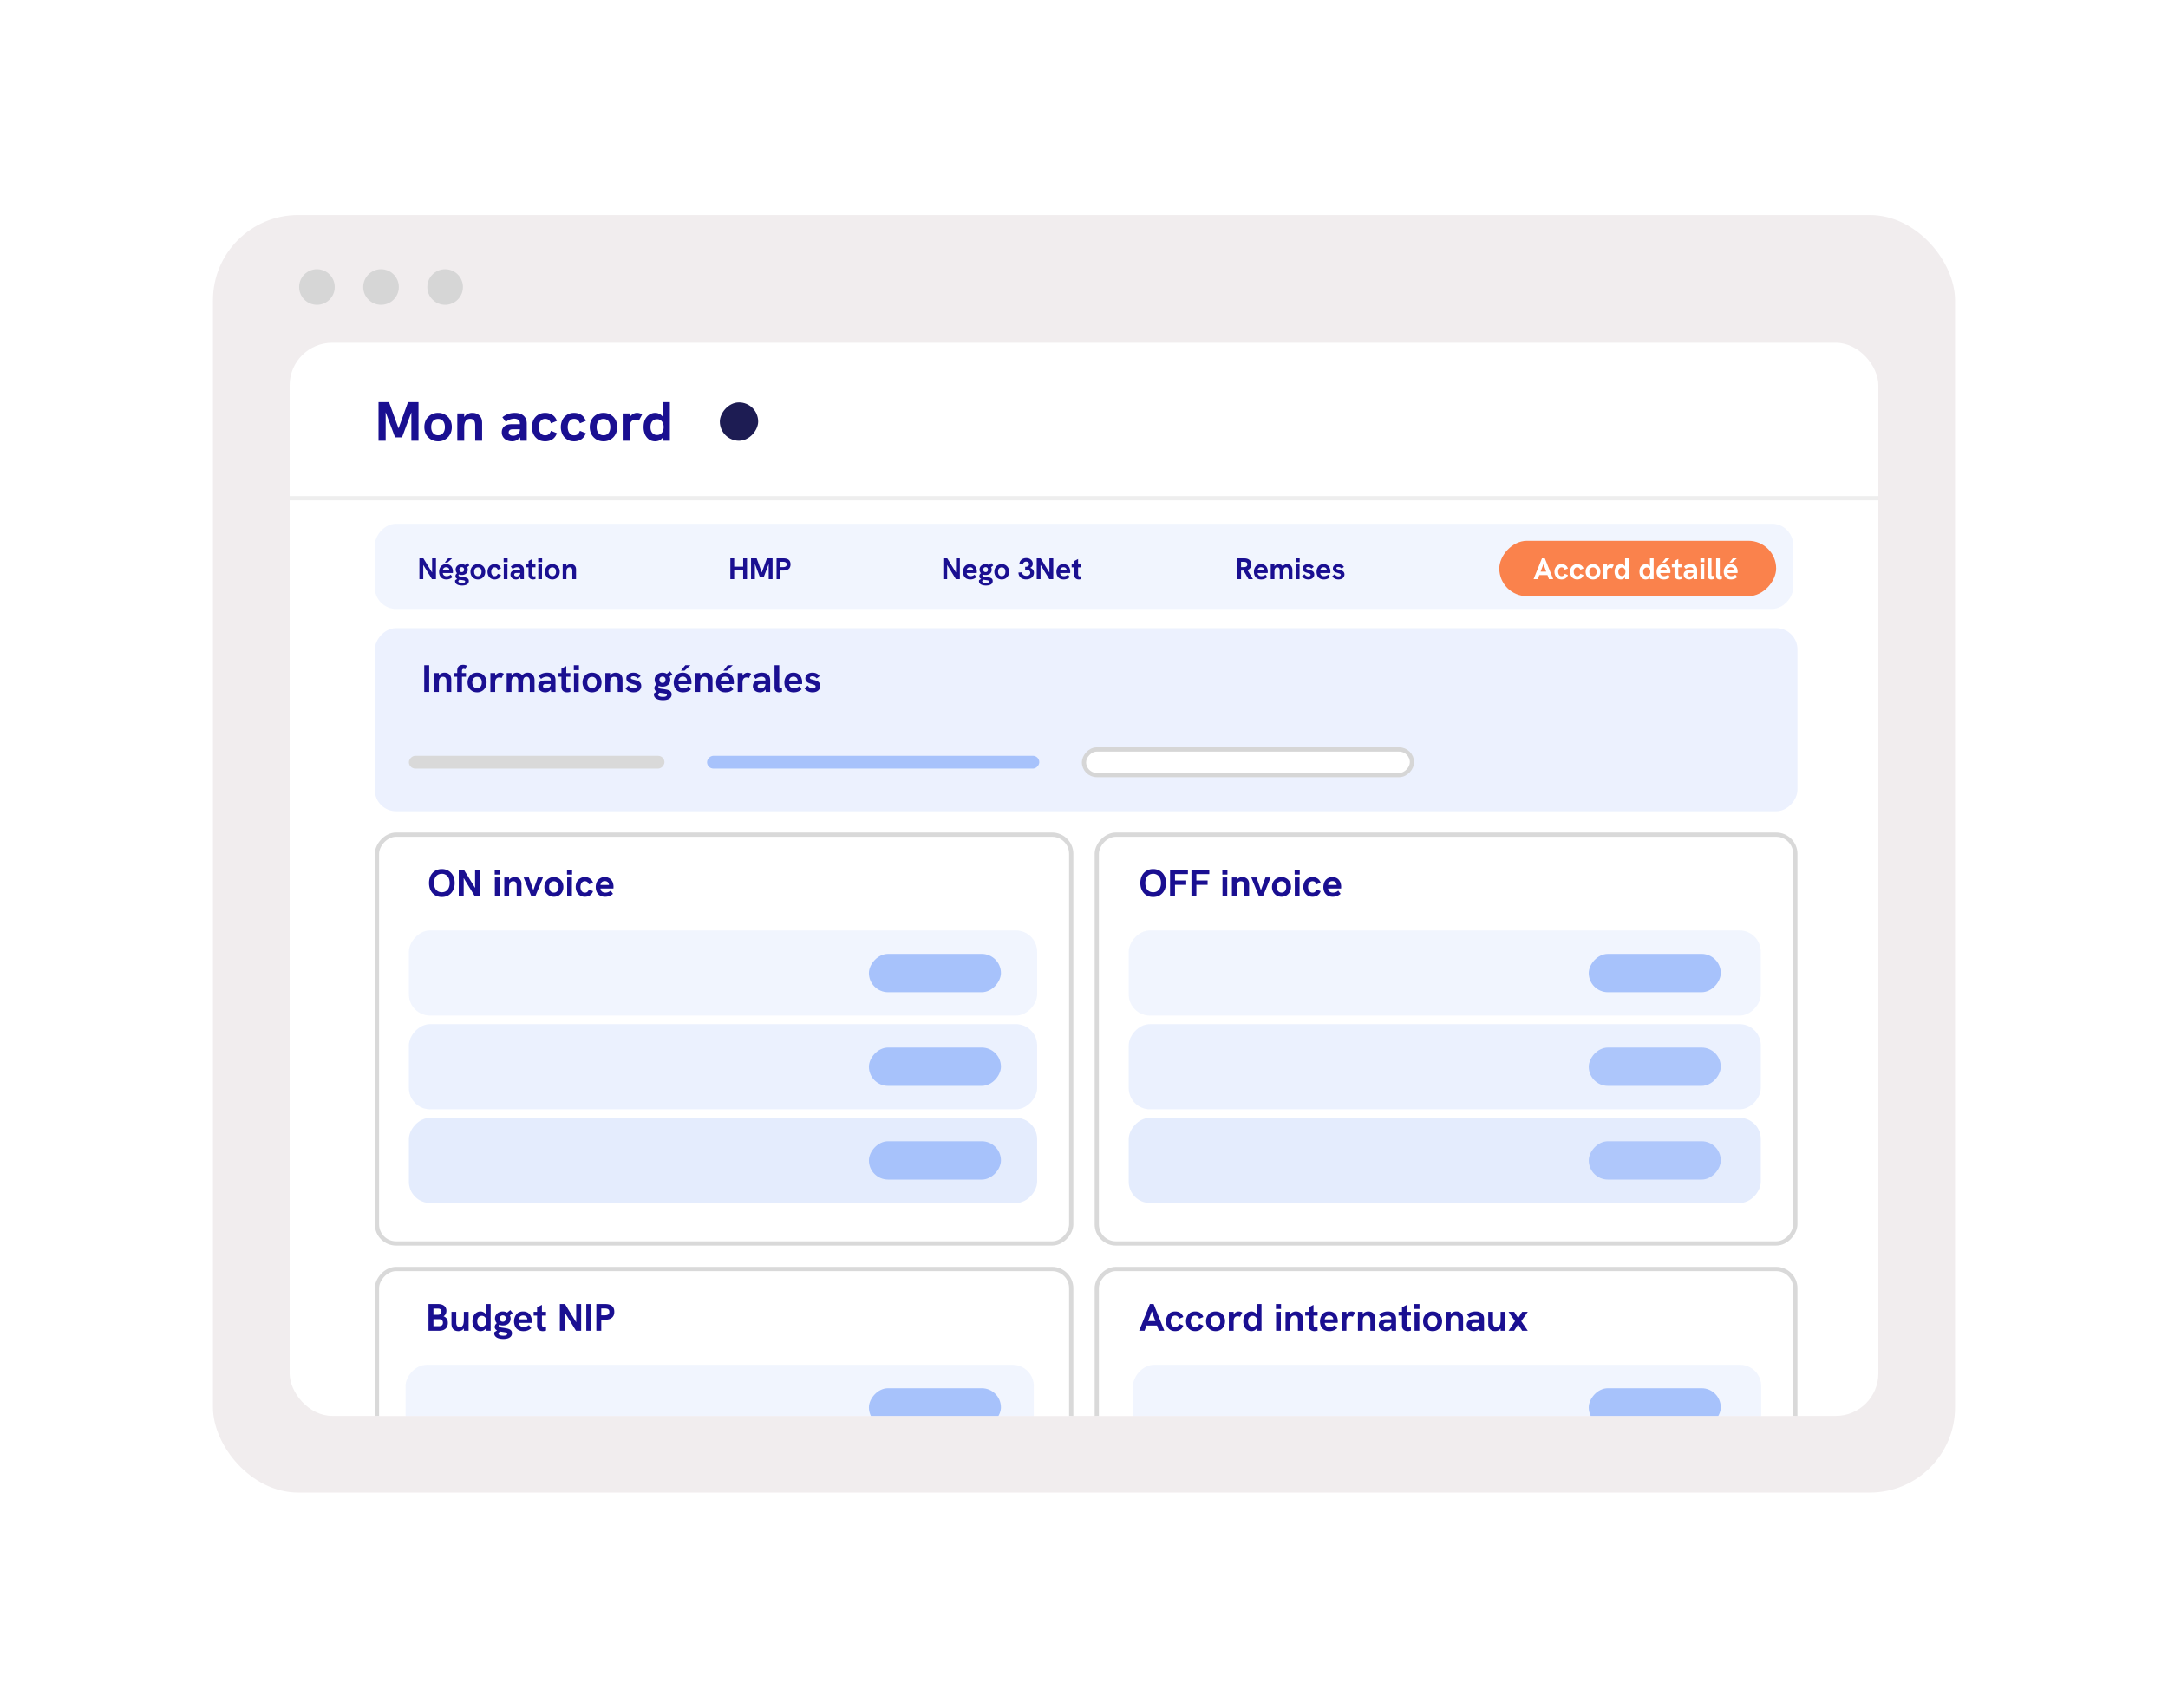 <svg width="509" height="401" fill="none" xmlns="http://www.w3.org/2000/svg"><g filter="url(#a)"><rect x="50" y="50.5" width="409" height="300" rx="20" fill="#F1EDEE"/></g><circle cx="74.411" cy="67.402" fill="#D6D6D6" r="4.18"/><circle cx="89.458" cy="67.402" fill="#D6D6D6" r="4.18"/><circle cx="104.508" cy="67.402" fill="#D6D6D6" r="4.18"/><g clip-path="url(#b)"><rect x="68" y="80.5" width="373" height="252" rx="10" fill="#fff"/><path d="M88.871 103.5v-9.061h2.457l2.392 6.578h-.299l2.379-6.578h2.457v9.061H96.58v-7.098l.156.026-2.353 6.279h-1.625l-2.353-6.279.143-.026v7.098h-1.677Zm13.994.13c-.624 0-1.179-.143-1.664-.429a3.152 3.152 0 0 1-1.157-1.183c-.278-.511-.416-1.088-.416-1.729 0-.65.138-1.222.416-1.716a3.057 3.057 0 0 1 1.144-1.183 3.285 3.285 0 0 1 1.677-.429c.615 0 1.165.143 1.651.429.485.286.866.68 1.144 1.183.277.494.416 1.066.416 1.716 0 .641-.139 1.213-.416 1.716a3.167 3.167 0 0 1-1.144 1.196 3.193 3.193 0 0 1-1.651.429Zm0-1.417c.329 0 .611-.078.845-.234.242-.156.424-.377.546-.663.13-.286.195-.628.195-1.027 0-.407-.065-.75-.195-1.027a1.36 1.36 0 0 0-.546-.65 1.489 1.489 0 0 0-.845-.234c-.338 0-.629.078-.871.234a1.423 1.423 0 0 0-.559.65c-.13.277-.195.62-.195 1.027 0 .399.065.741.195 1.027.13.286.316.507.559.663.242.156.533.234.871.234Zm4.501 1.287v-6.409h1.625v1.456l-.26.026c.113-.39.278-.702.494-.936.217-.234.468-.403.754-.507.286-.113.581-.169.884-.169.728 0 1.296.208 1.703.624.416.407.624.984.624 1.729v4.186h-1.625v-3.588c0-.537-.095-.927-.286-1.17-.19-.251-.489-.377-.897-.377-.312 0-.572.074-.78.221-.199.139-.351.36-.455.663-.104.303-.156.698-.156 1.183v3.068h-1.625Zm14.823 0-.13-.962v-3.081c0-.381-.121-.663-.364-.845-.234-.19-.555-.286-.962-.286-.338 0-.685.07-1.04.208-.347.13-.654.316-.923.559l-.819-1.105c.451-.364.91-.624 1.378-.78a4.667 4.667 0 0 1 1.534-.247c.884 0 1.573.221 2.067.663.494.442.741 1.053.741 1.833v4.043h-1.482Zm-1.937.13c-.468 0-.888-.087-1.261-.26a2.135 2.135 0 0 1-.871-.741 1.986 1.986 0 0 1-.312-1.105c0-.373.074-.689.221-.949.156-.269.36-.472.611-.611a2.23 2.23 0 0 1 .715-.273c.269-.052.555-.078.858-.078h1.989v1.196h-1.755c-.139 0-.277.013-.416.039a.656.656 0 0 0-.338.143.567.567 0 0 0-.195.234.664.664 0 0 0-.065.299c0 .243.095.438.286.585.191.147.446.221.767.221.286 0 .546-.061.78-.182.243-.13.433-.303.572-.52.147-.225.221-.481.221-.767l.429.858c-.113.451-.286.819-.52 1.105a2.088 2.088 0 0 1-.78.611c-.295.13-.607.195-.936.195Zm7.747 0c-.52 0-.975-.091-1.365-.273a3.091 3.091 0 0 1-.975-.754 3.192 3.192 0 0 1-.585-1.066 4.003 4.003 0 0 1-.195-1.248c0-.425.065-.836.195-1.235.13-.399.325-.754.585-1.066a2.93 2.93 0 0 1 .975-.741c.39-.19.845-.286 1.365-.286.65 0 1.213.156 1.69.468.476.312.832.784 1.066 1.417l-1.404.559a1.703 1.703 0 0 0-.481-.741c-.208-.2-.499-.299-.871-.299-.347 0-.633.095-.858.286a1.56 1.56 0 0 0-.494.715 2.864 2.864 0 0 0 0 1.859c.104.295.268.537.494.728.225.182.511.273.858.273.372 0 .663-.095.871-.286.216-.199.377-.455.481-.767l1.404.559c-.234.641-.59 1.118-1.066 1.43-.477.312-1.04.468-1.69.468Zm6.792 0c-.52 0-.975-.091-1.365-.273a3.091 3.091 0 0 1-.975-.754 3.192 3.192 0 0 1-.585-1.066 4.003 4.003 0 0 1-.195-1.248c0-.425.065-.836.195-1.235.13-.399.325-.754.585-1.066a2.93 2.93 0 0 1 .975-.741c.39-.19.845-.286 1.365-.286.65 0 1.213.156 1.69.468.476.312.832.784 1.066 1.417l-1.404.559a1.703 1.703 0 0 0-.481-.741c-.208-.2-.499-.299-.871-.299-.347 0-.633.095-.858.286a1.56 1.56 0 0 0-.494.715 2.864 2.864 0 0 0 0 1.859c.104.295.268.537.494.728.225.182.511.273.858.273.372 0 .663-.095.871-.286.216-.199.377-.455.481-.767l1.404.559c-.234.641-.59 1.118-1.066 1.43-.477.312-1.04.468-1.69.468Zm6.909 0c-.624 0-1.179-.143-1.664-.429a3.152 3.152 0 0 1-1.157-1.183c-.278-.511-.416-1.088-.416-1.729 0-.65.138-1.222.416-1.716a3.057 3.057 0 0 1 1.144-1.183 3.285 3.285 0 0 1 1.677-.429c.615 0 1.165.143 1.651.429.485.286.866.68 1.144 1.183.277.494.416 1.066.416 1.716 0 .641-.139 1.213-.416 1.716a3.167 3.167 0 0 1-1.144 1.196 3.193 3.193 0 0 1-1.651.429Zm0-1.417c.329 0 .611-.078.845-.234.242-.156.424-.377.546-.663.13-.286.195-.628.195-1.027 0-.407-.065-.75-.195-1.027a1.36 1.36 0 0 0-.546-.65 1.489 1.489 0 0 0-.845-.234c-.338 0-.629.078-.871.234a1.423 1.423 0 0 0-.559.65c-.13.277-.195.62-.195 1.027 0 .399.065.741.195 1.027.13.286.316.507.559.663.242.156.533.234.871.234Zm4.501 1.287v-6.409h1.625v1.742l-.247.026a1.93 1.93 0 0 1 .338-.988c.2-.286.442-.507.728-.663.295-.165.594-.247.897-.247.217 0 .421.03.611.091.2.052.403.143.611.273l-.78 1.456a1.846 1.846 0 0 0-.806-.208c-.173 0-.342.03-.507.091-.156.06-.299.156-.429.286-.121.13-.221.303-.299.52a3.556 3.556 0 0 0-.091.468 9.362 9.362 0 0 0-.026.806v2.756h-1.625Zm7.624.13c-.564 0-1.049-.143-1.456-.429a2.9 2.9 0 0 1-.949-1.196 4.35 4.35 0 0 1-.325-1.716c0-.702.121-1.3.364-1.794.251-.494.585-.871 1.001-1.131a2.466 2.466 0 0 1 1.365-.403c.346 0 .667.074.962.221.303.139.563.351.78.637.216.286.359.65.429 1.092l-.325-.091v-4.381h1.599v9.061h-1.599v-1.716l.377-.182c-.104.503-.273.906-.507 1.209-.226.295-.49.507-.793.637a2.411 2.411 0 0 1-.923.182Zm.442-1.482c.32 0 .593-.078.819-.234.234-.156.411-.373.533-.65.13-.277.195-.602.195-.975s-.065-.698-.195-.975a1.389 1.389 0 0 0-.533-.637 1.406 1.406 0 0 0-.819-.234 1.464 1.464 0 0 0-1.365.871c-.122.269-.182.594-.182.975s.06.711.182.988c.13.277.312.494.546.65.234.147.507.221.819.221Z" fill="#1A0F91"/><rect width="9" height="9" rx="4.5" transform="matrix(1 0 0 -1 169 103.5)" fill="#1D1C53"/><path stroke="#EEE" d="M68 117h373"/><rect width="334" height="43" rx="5" transform="matrix(1 0 0 -1 88 190.5)" fill="#ECF1FE"/><rect width="60" height="3" rx="1.5" transform="matrix(1 0 0 -1 96 180.486)" fill="#D9D9D9"/><rect width="78" height="3" rx="1.5" transform="matrix(1 0 0 -1 166 180.486)" fill="#A7C2FB"/><path d="M99.603 162.486v-6.273h1.161v6.273h-1.161Zm2.31 0v-4.437h1.125v1.008l-.18.018c.078-.27.192-.486.342-.648.15-.162.324-.279.522-.351.198-.078.402-.117.612-.117.504 0 .897.144 1.179.432.288.282.432.681.432 1.197v2.898h-1.125v-2.484c0-.372-.066-.642-.198-.81-.132-.174-.339-.261-.621-.261a.911.911 0 0 0-.54.153c-.138.096-.243.249-.315.459-.072.21-.108.483-.108.819v2.124h-1.125Zm5.422 0v-3.564h-.801v-.873h.81v-.468c0-.384.063-.681.189-.891.126-.21.294-.357.504-.441.216-.084.447-.126.693-.126.186 0 .345.018.477.054.138.03.27.075.396.135l-.36.855a1.024 1.024 0 0 0-.189-.072.576.576 0 0 0-.198-.036c-.144 0-.246.048-.306.144a.724.724 0 0 0-.09.387v.459h.945v.873h-.945v3.564h-1.125Zm4.681.09c-.432 0-.816-.099-1.152-.297a2.187 2.187 0 0 1-.801-.819 2.47 2.47 0 0 1-.288-1.197c0-.45.096-.846.288-1.188.192-.348.456-.621.792-.819a2.275 2.275 0 0 1 1.161-.297c.426 0 .807.099 1.143.297.336.198.6.471.792.819.192.342.288.738.288 1.188 0 .444-.096.84-.288 1.188a2.188 2.188 0 0 1-.792.828 2.209 2.209 0 0 1-1.143.297Zm0-.981c.228 0 .423-.054.585-.162a.988.988 0 0 0 .378-.459c.09-.198.135-.435.135-.711a1.67 1.67 0 0 0-.135-.711.936.936 0 0 0-.378-.45 1.03 1.03 0 0 0-.585-.162c-.234 0-.435.054-.603.162a.987.987 0 0 0-.387.45 1.67 1.67 0 0 0-.135.711c0 .276.045.513.135.711.09.198.219.351.387.459.168.108.369.162.603.162Zm3.116.891v-4.437h1.125v1.206l-.171.018c.018-.258.096-.486.234-.684.138-.198.306-.351.504-.459a1.26 1.26 0 0 1 .621-.171c.15 0 .291.021.423.063.138.036.279.099.423.189l-.54 1.008a1.297 1.297 0 0 0-.558-.144c-.12 0-.237.021-.351.063a.86.86 0 0 0-.297.198c-.084.09-.153.21-.207.36a2.39 2.39 0 0 0-.063.324 6.384 6.384 0 0 0-.018.558v1.908h-1.125Zm3.832 0v-4.437h1.125v1.152l-.243.189c.042-.282.114-.516.216-.702a1.306 1.306 0 0 1 .801-.657c.156-.048.309-.072.459-.072.234 0 .456.045.666.135.21.084.393.231.549.441.156.21.264.498.324.864l-.666.243c.09-.42.219-.753.387-.999.174-.246.372-.42.594-.522.228-.108.468-.162.72-.162.378 0 .684.084.918.252.234.168.405.384.513.648.114.258.171.534.171.828v2.799h-1.116v-2.529c0-.222-.03-.408-.09-.558a.699.699 0 0 0-.243-.351.706.706 0 0 0-.423-.117.735.735 0 0 0-.459.144.886.886 0 0 0-.288.432c-.06.192-.09.438-.09.738v2.241h-1.116v-2.547c0-.336-.063-.588-.189-.756-.12-.168-.297-.252-.531-.252a.789.789 0 0 0-.477.144.886.886 0 0 0-.288.432 2.31 2.31 0 0 0-.099.738v2.241h-1.125Zm10.429 0-.09-.666v-2.133c0-.264-.084-.459-.252-.585-.162-.132-.384-.198-.666-.198-.234 0-.474.048-.72.144-.24.09-.453.219-.639.387l-.567-.765c.312-.252.63-.432.954-.54a3.23 3.23 0 0 1 1.062-.171c.612 0 1.089.153 1.431.459.342.306.513.729.513 1.269v2.799h-1.026Zm-1.341.09c-.324 0-.615-.06-.873-.18a1.48 1.48 0 0 1-.603-.513 1.374 1.374 0 0 1-.216-.765c0-.258.051-.477.153-.657.108-.186.249-.327.423-.423.15-.09.315-.153.495-.189.186-.036.384-.054.594-.054h1.377v.828h-1.215a1.56 1.56 0 0 0-.288.027.457.457 0 0 0-.234.099.393.393 0 0 0-.135.162.457.457 0 0 0-.045.207c0 .168.066.303.198.405.132.102.309.153.531.153.198 0 .378-.042.54-.126.168-.09.3-.21.396-.36a.949.949 0 0 0 .153-.531l.297.594a1.93 1.93 0 0 1-.36.765 1.447 1.447 0 0 1-.54.423c-.204.09-.42.135-.648.135Zm5.102 0c-.24 0-.462-.045-.666-.135a1.095 1.095 0 0 1-.495-.441c-.12-.204-.18-.477-.18-.819v-4.167l1.134-.603v4.464c0 .258.033.453.099.585.072.132.21.198.414.198.06 0 .126-.006.198-.018a2.4 2.4 0 0 0 .252-.054v.855a1.759 1.759 0 0 1-.378.099 2.016 2.016 0 0 1-.378.036Zm-2.151-3.654v-.873h2.907v.873h-2.907Zm3.755 3.564v-4.437h1.116v4.437h-1.116Zm-.036-5.121v-1.152h1.197v1.152h-1.197Zm4.285 5.211c-.432 0-.816-.099-1.152-.297a2.187 2.187 0 0 1-.801-.819 2.47 2.47 0 0 1-.288-1.197c0-.45.096-.846.288-1.188.192-.348.456-.621.792-.819a2.275 2.275 0 0 1 1.161-.297c.426 0 .807.099 1.143.297.336.198.6.471.792.819.192.342.288.738.288 1.188 0 .444-.096.84-.288 1.188a2.188 2.188 0 0 1-.792.828 2.209 2.209 0 0 1-1.143.297Zm0-.981c.228 0 .423-.054.585-.162a.988.988 0 0 0 .378-.459c.09-.198.135-.435.135-.711a1.67 1.67 0 0 0-.135-.711.936.936 0 0 0-.378-.45 1.03 1.03 0 0 0-.585-.162c-.234 0-.435.054-.603.162a.987.987 0 0 0-.387.45 1.67 1.67 0 0 0-.135.711c0 .276.045.513.135.711.09.198.219.351.387.459.168.108.369.162.603.162Zm3.116.891v-4.437h1.125v1.008l-.18.018c.078-.27.192-.486.342-.648.15-.162.324-.279.522-.351.198-.078.402-.117.612-.117.504 0 .897.144 1.179.432.288.282.432.681.432 1.197v2.898h-1.125v-2.484c0-.372-.066-.642-.198-.81-.132-.174-.339-.261-.621-.261a.911.911 0 0 0-.54.153c-.138.096-.243.249-.315.459-.072.21-.108.483-.108.819v2.124h-1.125Zm6.619.09a2.37 2.37 0 0 1-.864-.144 2.278 2.278 0 0 1-.63-.36 2.875 2.875 0 0 1-.405-.414l.765-.666c.102.168.246.324.432.468.192.138.429.207.711.207.222 0 .393-.042.513-.126.126-.09.189-.201.189-.333a.325.325 0 0 0-.117-.261.827.827 0 0 0-.315-.171 4.877 4.877 0 0 0-.441-.135 12.594 12.594 0 0 1-.522-.162 2.21 2.21 0 0 1-.495-.234 1.263 1.263 0 0 1-.369-.387 1.156 1.156 0 0 1-.135-.585c0-.39.153-.705.459-.945.306-.246.711-.369 1.215-.369.354 0 .675.072.963.216.288.138.516.339.684.603l-.693.549a.996.996 0 0 0-.432-.387 1.197 1.197 0 0 0-.558-.135.852.852 0 0 0-.432.099c-.108.066-.162.156-.162.27 0 .078.024.144.072.198a.697.697 0 0 0 .252.144c.12.036.276.078.468.126.18.042.366.093.558.153.192.06.372.141.54.243.168.102.303.237.405.405.102.168.153.381.153.639 0 .294-.075.555-.225.783a1.51 1.51 0 0 1-.63.522c-.27.126-.588.189-.954.189Zm6.916 1.836c-.66 0-1.182-.117-1.566-.351-.378-.234-.567-.558-.567-.972a1.262 1.262 0 0 1 .036-.279l1.242-.774.279.315-.567.693a.148.148 0 0 0-.009.045v.036c0 .168.105.297.315.387.21.09.489.135.837.135.294 0 .519-.039.675-.117.156-.072.234-.18.234-.324a.277.277 0 0 0-.063-.189.448.448 0 0 0-.207-.117 2.672 2.672 0 0 0-.378-.081 27.54 27.54 0 0 0-.549-.081 4.14 4.14 0 0 1-.81-.171 1.681 1.681 0 0 1-.657-.351.832.832 0 0 1-.261-.639c0-.234.081-.447.243-.639.162-.198.375-.36.639-.486l.54.432a.639.639 0 0 0-.369.162.422.422 0 0 0-.117.297c0 .096.039.174.117.234a.92.92 0 0 0 .333.126c.144.03.315.057.513.081.306.042.588.087.846.135.264.048.492.117.684.207a.996.996 0 0 1 .45.351c.108.15.162.345.162.585 0 .438-.177.771-.531.999-.348.234-.846.351-1.494.351Zm-.09-3.168c-.372 0-.699-.069-.981-.207a1.682 1.682 0 0 1-.648-.576 1.546 1.546 0 0 1-.234-.846c0-.33.081-.618.243-.864.168-.252.39-.447.666-.585a2.06 2.06 0 0 1 .918-.207c.324 0 .624.069.9.207.282.138.507.336.675.594.174.252.261.549.261.891 0 .324-.078.606-.234.846-.15.234-.36.417-.63.549-.27.132-.582.198-.936.198Zm-.027-.882c.24 0 .417-.072.531-.216.12-.15.18-.33.18-.54a.725.725 0 0 0-.189-.522c-.126-.138-.3-.207-.522-.207a.7.7 0 0 0-.531.207.745.745 0 0 0-.189.522c0 .21.06.39.18.54.12.144.3.216.54.216Zm1.521-1.377-.801-.522 1.026-.819.567.693-.792.648Zm3.301 3.591c-.384 0-.714-.063-.99-.189a1.954 1.954 0 0 1-.684-.504 2.186 2.186 0 0 1-.387-.729 2.95 2.95 0 0 1 0-1.71 2.37 2.37 0 0 1 .378-.747c.168-.222.384-.399.648-.531.27-.138.591-.207.963-.207.348 0 .651.06.909.18.258.114.471.276.639.486.168.204.294.444.378.72a2.828 2.828 0 0 1 .126 1.062c0 .072-.006.15-.018.234h-3.033c.03.318.147.558.351.72.21.162.471.243.783.243.228 0 .45-.039.666-.117a1.88 1.88 0 0 0 .576-.351l.558.756c-.21.162-.408.294-.594.396a2.085 2.085 0 0 1-.585.216 2.919 2.919 0 0 1-.684.072Zm.882-2.493c.012-.048.021-.096.027-.144a.558.558 0 0 0 .018-.135.92.92 0 0 0-.27-.648.799.799 0 0 0-.306-.189 1.014 1.014 0 0 0-.396-.072c-.222 0-.408.045-.558.135a.913.913 0 0 0-.342.351 1.249 1.249 0 0 0-.135.432h2.34l-.378.27Zm-1.359-2.592 1.008-1.278h1.197l-1.386 1.278h-.819Zm3.366 4.995v-4.437h1.125v1.008l-.18.018c.078-.27.192-.486.342-.648.15-.162.324-.279.522-.351.198-.078.402-.117.612-.117.504 0 .897.144 1.179.432.288.282.432.681.432 1.197v2.898h-1.125v-2.484c0-.372-.066-.642-.198-.81-.132-.174-.339-.261-.621-.261a.911.911 0 0 0-.54.153c-.138.096-.243.249-.315.459-.072.21-.108.483-.108.819v2.124h-1.125Zm7.06.09c-.384 0-.714-.063-.99-.189a1.954 1.954 0 0 1-.684-.504 2.186 2.186 0 0 1-.387-.729 2.95 2.95 0 0 1 0-1.71 2.37 2.37 0 0 1 .378-.747c.168-.222.384-.399.648-.531.27-.138.591-.207.963-.207.348 0 .651.06.909.18.258.114.471.276.639.486.168.204.294.444.378.72a2.828 2.828 0 0 1 .126 1.062c0 .072-.006.15-.018.234h-3.033c.03.318.147.558.351.72.21.162.471.243.783.243.228 0 .45-.039.666-.117a1.88 1.88 0 0 0 .576-.351l.558.756c-.21.162-.408.294-.594.396a2.085 2.085 0 0 1-.585.216 2.919 2.919 0 0 1-.684.072Zm.882-2.493c.012-.048.021-.096.027-.144a.558.558 0 0 0 .018-.135.92.92 0 0 0-.27-.648.799.799 0 0 0-.306-.189 1.014 1.014 0 0 0-.396-.072c-.222 0-.408.045-.558.135a.913.913 0 0 0-.342.351 1.249 1.249 0 0 0-.135.432h2.34l-.378.27Zm-1.359-2.592 1.008-1.278h1.197l-1.386 1.278h-.819Zm3.366 4.995v-4.437h1.125v1.206l-.171.018c.018-.258.096-.486.234-.684.138-.198.306-.351.504-.459a1.26 1.26 0 0 1 .621-.171c.15 0 .291.021.423.063.138.036.279.099.423.189l-.54 1.008a1.297 1.297 0 0 0-.558-.144c-.12 0-.237.021-.351.063a.86.86 0 0 0-.297.198c-.084.09-.153.21-.207.36a2.39 2.39 0 0 0-.063.324 6.384 6.384 0 0 0-.018.558v1.908h-1.125Zm6.588 0-.09-.666v-2.133c0-.264-.084-.459-.252-.585-.162-.132-.384-.198-.666-.198-.234 0-.474.048-.72.144-.24.09-.453.219-.639.387l-.567-.765c.312-.252.63-.432.954-.54a3.23 3.23 0 0 1 1.062-.171c.612 0 1.089.153 1.431.459.342.306.513.729.513 1.269v2.799h-1.026Zm-1.341.09c-.324 0-.615-.06-.873-.18a1.48 1.48 0 0 1-.603-.513 1.374 1.374 0 0 1-.216-.765c0-.258.051-.477.153-.657.108-.186.249-.327.423-.423.15-.09.315-.153.495-.189.186-.036.384-.054.594-.054h1.377v.828h-1.215a1.56 1.56 0 0 0-.288.027.457.457 0 0 0-.234.099.393.393 0 0 0-.135.162.457.457 0 0 0-.045.207c0 .168.066.303.198.405.132.102.309.153.531.153.198 0 .378-.042.54-.126.168-.09.3-.21.396-.36a.949.949 0 0 0 .153-.531l.297.594a1.93 1.93 0 0 1-.36.765 1.447 1.447 0 0 1-.54.423c-.204.09-.42.135-.648.135Zm4.446 0c-.306 0-.558-.093-.756-.279-.198-.186-.297-.48-.297-.882v-5.202h1.107v4.986c0 .126.03.216.09.27.06.048.138.072.234.072.048 0 .099-.003.153-.009.054-.012.111-.027.171-.045v.954a1.759 1.759 0 0 1-.378.099c-.12.024-.228.036-.324.036Zm3.449 0c-.384 0-.714-.063-.99-.189a1.954 1.954 0 0 1-.684-.504 2.186 2.186 0 0 1-.387-.729 2.95 2.95 0 0 1 0-1.71 2.37 2.37 0 0 1 .378-.747c.168-.222.384-.399.648-.531.27-.138.591-.207.963-.207.348 0 .651.06.909.18.258.114.471.276.639.486.168.204.294.444.378.72a2.828 2.828 0 0 1 .126 1.062c0 .072-.006.15-.018.234h-3.033c.03.318.147.558.351.72.21.162.471.243.783.243.228 0 .45-.039.666-.117a1.88 1.88 0 0 0 .576-.351l.558.756c-.21.162-.408.294-.594.396a2.085 2.085 0 0 1-.585.216 2.919 2.919 0 0 1-.684.072Zm.882-2.493c.012-.048.021-.096.027-.144a.558.558 0 0 0 .018-.135.92.92 0 0 0-.27-.648.799.799 0 0 0-.306-.189 1.014 1.014 0 0 0-.396-.072c-.222 0-.408.045-.558.135a.913.913 0 0 0-.342.351 1.249 1.249 0 0 0-.135.432h2.34l-.378.27Zm3.547 2.493a2.37 2.37 0 0 1-.864-.144 2.278 2.278 0 0 1-.63-.36 2.875 2.875 0 0 1-.405-.414l.765-.666c.102.168.246.324.432.468.192.138.429.207.711.207.222 0 .393-.042.513-.126.126-.09.189-.201.189-.333a.325.325 0 0 0-.117-.261.827.827 0 0 0-.315-.171 4.877 4.877 0 0 0-.441-.135 12.594 12.594 0 0 1-.522-.162 2.21 2.21 0 0 1-.495-.234 1.263 1.263 0 0 1-.369-.387 1.156 1.156 0 0 1-.135-.585c0-.39.153-.705.459-.945.306-.246.711-.369 1.215-.369.354 0 .675.072.963.216.288.138.516.339.684.603l-.693.549a.996.996 0 0 0-.432-.387 1.197 1.197 0 0 0-.558-.135.852.852 0 0 0-.432.099c-.108.066-.162.156-.162.27 0 .078.024.144.072.198a.697.697 0 0 0 .252.144c.12.036.276.078.468.126.18.042.366.093.558.153.192.06.372.141.54.243.168.102.303.237.405.405.102.168.153.381.153.639 0 .294-.075.555-.225.783a1.51 1.51 0 0 1-.63.522c-.27.126-.588.189-.954.189Z" fill="#1A0F91"/><rect x=".5" y="-.5" width="77" height="6" rx="3" transform="matrix(1 0 0 -1 254 181.5)" fill="#fff" stroke="#D6D6D6"/><rect x=".5" y="-.5" width="163" height="96" rx="4.5" transform="matrix(1 0 0 -1 88 291.5)" fill="#fff" stroke="#D9D9D9"/><rect width="147.497" height="20" rx="5" transform="matrix(1 0 0 -1 96 238.5)" fill="#BDD0FB" fill-opacity=".2"/><rect width="147.497" height="20" rx="5" transform="matrix(1 0 0 -1 96 260.5)" fill="#BDD0FB" fill-opacity=".3"/><rect width="147.497" height="20" rx="5" transform="matrix(1 0 0 -1 96 282.5)" fill="#BDD0FB" fill-opacity=".4"/><path d="M103.734 210.644c-.594 0-1.119-.135-1.575-.405a2.836 2.836 0 0 1-1.053-1.152c-.252-.492-.378-1.065-.378-1.719 0-.66.126-1.236.378-1.728a2.775 2.775 0 0 1 1.053-1.143c.456-.276.981-.414 1.575-.414.6 0 1.125.138 1.575.414.456.27.81.651 1.062 1.143s.378 1.068.378 1.728c0 .654-.129 1.227-.387 1.719a2.816 2.816 0 0 1-1.062 1.152c-.45.27-.972.405-1.566.405Zm-.009-1.116c.384 0 .711-.087.981-.261.276-.18.489-.432.639-.756.15-.324.225-.705.225-1.143 0-.444-.075-.828-.225-1.152a1.702 1.702 0 0 0-1.62-1.017c-.366 0-.69.087-.972.261a1.702 1.702 0 0 0-.639.747c-.144.324-.216.711-.216 1.161 0 .444.072.828.216 1.152.15.324.363.573.639.747.282.174.606.261.972.261Zm3.979.972v-6.273h1.197l2.925 4.752h-.288v-4.752h1.161v6.273h-1.206l-2.916-4.761h.288v4.761h-1.161Zm8.48 0v-4.437h1.116v4.437h-1.116Zm-.036-5.121v-1.152h1.197v1.152h-1.197Zm2.251 5.121v-4.437h1.125v1.008l-.18.018c.078-.27.192-.486.342-.648.15-.162.324-.279.522-.351.198-.078.402-.117.612-.117.504 0 .897.144 1.179.432.288.282.432.681.432 1.197v2.898h-1.125v-2.484c0-.372-.066-.642-.198-.81-.132-.174-.339-.261-.621-.261a.911.911 0 0 0-.54.153c-.138.096-.243.249-.315.459-.072.21-.108.483-.108.819v2.124h-1.125Zm6.361 0-1.818-4.437h1.224l1.044 2.979 1.062-2.979h1.206l-1.8 4.437h-.918Zm5.288.09c-.432 0-.816-.099-1.152-.297a2.187 2.187 0 0 1-.801-.819 2.47 2.47 0 0 1-.288-1.197c0-.45.096-.846.288-1.188.192-.348.456-.621.792-.819a2.275 2.275 0 0 1 1.161-.297c.426 0 .807.099 1.143.297.336.198.6.471.792.819.192.342.288.738.288 1.188 0 .444-.096.84-.288 1.188a2.188 2.188 0 0 1-.792.828 2.209 2.209 0 0 1-1.143.297Zm0-.981c.228 0 .423-.054.585-.162a.988.988 0 0 0 .378-.459c.09-.198.135-.435.135-.711a1.67 1.67 0 0 0-.135-.711.936.936 0 0 0-.378-.45 1.03 1.03 0 0 0-.585-.162c-.234 0-.435.054-.603.162a.987.987 0 0 0-.387.45 1.67 1.67 0 0 0-.135.711c0 .276.045.513.135.711.09.198.219.351.387.459.168.108.369.162.603.162Zm3.108.891v-4.437h1.116v4.437h-1.116Zm-.036-5.121v-1.152h1.197v1.152h-1.197Zm4.204 5.211c-.36 0-.675-.063-.945-.189a2.147 2.147 0 0 1-.675-.522 2.212 2.212 0 0 1-.405-.738 2.77 2.77 0 0 1-.135-.864c0-.294.045-.579.135-.855.09-.276.225-.522.405-.738.186-.216.411-.387.675-.513.27-.132.585-.198.945-.198.45 0 .84.108 1.17.324.33.216.576.543.738.981l-.972.387a1.175 1.175 0 0 0-.333-.513c-.144-.138-.345-.207-.603-.207a.888.888 0 0 0-.594.198c-.156.126-.27.291-.342.495a1.985 1.985 0 0 0 0 1.287c.072.204.186.372.342.504a.915.915 0 0 0 .594.189c.258 0 .459-.066.603-.198.15-.138.261-.315.333-.531l.972.387c-.162.444-.408.774-.738.99-.33.216-.72.324-1.17.324Zm4.729 0c-.384 0-.714-.063-.99-.189a1.954 1.954 0 0 1-.684-.504 2.186 2.186 0 0 1-.387-.729 2.95 2.95 0 0 1 0-1.71 2.37 2.37 0 0 1 .378-.747c.168-.222.384-.399.648-.531.27-.138.591-.207.963-.207.348 0 .651.06.909.18.258.114.471.276.639.486.168.204.294.444.378.72a2.828 2.828 0 0 1 .126 1.062c0 .072-.006.15-.018.234h-3.033c.03.318.147.558.351.72.21.162.471.243.783.243.228 0 .45-.039.666-.117a1.88 1.88 0 0 0 .576-.351l.558.756c-.21.162-.408.294-.594.396a2.085 2.085 0 0 1-.585.216 2.919 2.919 0 0 1-.684.072Zm.882-2.493c.012-.048.021-.096.027-.144a.558.558 0 0 0 .018-.135.92.92 0 0 0-.27-.648.799.799 0 0 0-.306-.189 1.014 1.014 0 0 0-.396-.072c-.222 0-.408.045-.558.135a.913.913 0 0 0-.342.351 1.249 1.249 0 0 0-.135.432h2.34l-.378.27Z" fill="#1A0F91"/><rect width="31" height="9" rx="4.5" transform="matrix(1 0 0 -1 204 233)" fill="#A7C2FB"/><rect width="31" height="9" rx="4.5" transform="matrix(1 0 0 -1 204 255)" fill="#A7C2FB"/><rect width="31" height="9" rx="4.5" transform="matrix(1 0 0 -1 204 277)" fill="#A7C2FB"/><rect x=".5" y="-.5" width="164" height="96" rx="4.5" transform="matrix(1 0 0 -1 257 291.5)" fill="#fff" stroke="#D9D9D9"/><path d="M270.734 210.644c-.594 0-1.119-.135-1.575-.405a2.836 2.836 0 0 1-1.053-1.152c-.252-.492-.378-1.065-.378-1.719 0-.66.126-1.236.378-1.728a2.775 2.775 0 0 1 1.053-1.143c.456-.276.981-.414 1.575-.414.6 0 1.125.138 1.575.414.456.27.81.651 1.062 1.143s.378 1.068.378 1.728c0 .654-.129 1.227-.387 1.719a2.816 2.816 0 0 1-1.062 1.152c-.45.27-.972.405-1.566.405Zm-.009-1.116c.384 0 .711-.087.981-.261.276-.18.489-.432.639-.756.15-.324.225-.705.225-1.143 0-.444-.075-.828-.225-1.152a1.702 1.702 0 0 0-1.62-1.017c-.366 0-.69.087-.972.261a1.702 1.702 0 0 0-.639.747c-.144.324-.216.711-.216 1.161 0 .444.072.828.216 1.152.15.324.363.573.639.747.282.174.606.261.972.261Zm3.979.972v-6.273h4.194v1.044h-3.033v1.494h2.637v1.035h-2.637v2.7h-1.161Zm5.019 0v-6.273h4.194v1.044h-3.033v1.494h2.637v1.035h-2.637v2.7h-1.161Zm7.293 0v-4.437h1.116v4.437h-1.116Zm-.036-5.121v-1.152h1.197v1.152h-1.197Zm2.251 5.121v-4.437h1.125v1.008l-.18.018c.078-.27.192-.486.342-.648.15-.162.324-.279.522-.351.198-.078.402-.117.612-.117.504 0 .897.144 1.179.432.288.282.432.681.432 1.197v2.898h-1.125v-2.484c0-.372-.066-.642-.198-.81-.132-.174-.339-.261-.621-.261a.911.911 0 0 0-.54.153c-.138.096-.243.249-.315.459-.072.21-.108.483-.108.819v2.124h-1.125Zm6.361 0-1.818-4.437h1.224l1.044 2.979 1.062-2.979h1.206l-1.8 4.437h-.918Zm5.288.09c-.432 0-.816-.099-1.152-.297a2.187 2.187 0 0 1-.801-.819 2.47 2.47 0 0 1-.288-1.197c0-.45.096-.846.288-1.188.192-.348.456-.621.792-.819a2.275 2.275 0 0 1 1.161-.297c.426 0 .807.099 1.143.297.336.198.6.471.792.819.192.342.288.738.288 1.188 0 .444-.096.84-.288 1.188a2.188 2.188 0 0 1-.792.828 2.209 2.209 0 0 1-1.143.297Zm0-.981c.228 0 .423-.054.585-.162a.988.988 0 0 0 .378-.459c.09-.198.135-.435.135-.711a1.67 1.67 0 0 0-.135-.711.936.936 0 0 0-.378-.45 1.03 1.03 0 0 0-.585-.162c-.234 0-.435.054-.603.162a.987.987 0 0 0-.387.45 1.67 1.67 0 0 0-.135.711c0 .276.045.513.135.711.09.198.219.351.387.459.168.108.369.162.603.162Zm3.108.891v-4.437h1.116v4.437h-1.116Zm-.036-5.121v-1.152h1.197v1.152h-1.197Zm4.204 5.211c-.36 0-.675-.063-.945-.189a2.147 2.147 0 0 1-.675-.522 2.212 2.212 0 0 1-.405-.738 2.77 2.77 0 0 1-.135-.864c0-.294.045-.579.135-.855.09-.276.225-.522.405-.738.186-.216.411-.387.675-.513.27-.132.585-.198.945-.198.45 0 .84.108 1.17.324.33.216.576.543.738.981l-.972.387a1.175 1.175 0 0 0-.333-.513c-.144-.138-.345-.207-.603-.207a.888.888 0 0 0-.594.198c-.156.126-.27.291-.342.495a1.985 1.985 0 0 0 0 1.287c.072.204.186.372.342.504a.915.915 0 0 0 .594.189c.258 0 .459-.066.603-.198.15-.138.261-.315.333-.531l.972.387c-.162.444-.408.774-.738.99-.33.216-.72.324-1.17.324Zm4.729 0c-.384 0-.714-.063-.99-.189a1.954 1.954 0 0 1-.684-.504 2.186 2.186 0 0 1-.387-.729 2.95 2.95 0 0 1 0-1.71 2.37 2.37 0 0 1 .378-.747c.168-.222.384-.399.648-.531.27-.138.591-.207.963-.207.348 0 .651.06.909.18.258.114.471.276.639.486.168.204.294.444.378.72a2.828 2.828 0 0 1 .126 1.062c0 .072-.006.15-.018.234h-3.033c.03.318.147.558.351.72.21.162.471.243.783.243.228 0 .45-.039.666-.117a1.88 1.88 0 0 0 .576-.351l.558.756c-.21.162-.408.294-.594.396a2.085 2.085 0 0 1-.585.216 2.919 2.919 0 0 1-.684.072Zm.882-2.493c.012-.048.021-.096.027-.144a.558.558 0 0 0 .018-.135.92.92 0 0 0-.27-.648.799.799 0 0 0-.306-.189 1.014 1.014 0 0 0-.396-.072c-.222 0-.408.045-.558.135a.913.913 0 0 0-.342.351 1.249 1.249 0 0 0-.135.432h2.34l-.378.27Z" fill="#1A0F91"/><rect width="148.396" height="20" rx="5" transform="matrix(1 0 0 -1 265 238.5)" fill="#BDD0FB" fill-opacity=".2"/><rect width="31" height="9" rx="4.5" transform="matrix(1 0 0 -1 373 233)" fill="#A7C2FB"/><rect width="31" height="9" rx="4.5" transform="matrix(1 0 0 -1 373 255)" fill="#A7C2FB"/><rect width="31" height="9" rx="4.5" transform="matrix(1 0 0 -1 373 277)" fill="#A7C2FB"/><rect width="148.396" height="20" rx="5" transform="matrix(1 0 0 -1 265 260.5)" fill="#BDD0FB" fill-opacity=".3"/><rect width="148.396" height="20" rx="5" transform="matrix(1 0 0 -1 265 282.5)" fill="#BDD0FB" fill-opacity=".4"/><rect x=".5" y="-.5" width="163" height="96" rx="4.5" transform="matrix(1 0 0 -1 88 393.5)" fill="#fff" stroke="#D9D9D9"/><path d="M100.603 312.5v-6.273h2.205c.624 0 1.113.141 1.467.423.354.276.531.663.531 1.161 0 .288-.06.546-.18.774-.12.222-.288.396-.504.522.348.132.606.33.774.594.168.258.252.579.252.963 0 .576-.183 1.026-.549 1.35-.36.324-.861.486-1.503.486h-2.493Zm1.161-1.071h1.242c.654 0 .981-.273.981-.819 0-.264-.081-.468-.243-.612-.156-.144-.381-.216-.675-.216h-1.305v1.647Zm0-2.682h1.098c.24 0 .429-.066.567-.198.144-.138.216-.324.216-.558 0-.222-.072-.393-.216-.513-.144-.12-.351-.18-.621-.18h-1.044v1.449Zm5.853 3.843c-.36 0-.663-.072-.909-.216a1.343 1.343 0 0 1-.54-.612 2.324 2.324 0 0 1-.171-.927v-2.772h1.116v2.493c0 .204.024.387.072.549a.756.756 0 0 0 .252.378c.126.09.297.135.513.135.264 0 .462-.075.594-.225.138-.15.231-.357.279-.621.054-.27.081-.585.081-.945v-1.764h1.116v4.437h-1.116v-.963l.153.09c-.132.342-.327.588-.585.738a1.67 1.67 0 0 1-.855.225Zm5.197 0a1.71 1.71 0 0 1-1.008-.297 2.013 2.013 0 0 1-.657-.828 3.017 3.017 0 0 1-.225-1.188c0-.486.084-.9.252-1.242.174-.342.405-.603.693-.783.288-.186.603-.279.945-.279.24 0 .462.051.666.153.21.096.39.243.54.441.15.198.249.45.297.756l-.225-.063v-3.033h1.107v6.273h-1.107v-1.188l.261-.126c-.072.348-.189.627-.351.837a1.369 1.369 0 0 1-.549.441 1.662 1.662 0 0 1-.639.126Zm.306-1.026a.971.971 0 0 0 .567-.162c.162-.108.285-.258.369-.45.09-.192.135-.417.135-.675 0-.258-.045-.483-.135-.675a.959.959 0 0 0-.369-.441.971.971 0 0 0-.567-.162 1.014 1.014 0 0 0-.945.603 1.633 1.633 0 0 0-.126.675c0 .264.042.492.126.684.09.192.216.342.378.45.162.102.351.153.567.153Zm5.051 2.862c-.66 0-1.182-.117-1.566-.351-.378-.234-.567-.558-.567-.972a1.262 1.262 0 0 1 .036-.279l1.242-.774.279.315-.567.693a.148.148 0 0 0-.009.045v.036c0 .168.105.297.315.387.21.09.489.135.837.135.294 0 .519-.039.675-.117.156-.072.234-.18.234-.324a.277.277 0 0 0-.063-.189.448.448 0 0 0-.207-.117 2.672 2.672 0 0 0-.378-.081 27.54 27.54 0 0 0-.549-.081 4.14 4.14 0 0 1-.81-.171 1.681 1.681 0 0 1-.657-.351.832.832 0 0 1-.261-.639c0-.234.081-.447.243-.639.162-.198.375-.36.639-.486l.54.432a.639.639 0 0 0-.369.162.422.422 0 0 0-.117.297c0 .096.039.174.117.234a.92.92 0 0 0 .333.126c.144.03.315.057.513.081.306.042.588.087.846.135.264.048.492.117.684.207a.996.996 0 0 1 .45.351c.108.15.162.345.162.585 0 .438-.177.771-.531.999-.348.234-.846.351-1.494.351Zm-.09-3.168c-.372 0-.699-.069-.981-.207a1.682 1.682 0 0 1-.648-.576 1.546 1.546 0 0 1-.234-.846c0-.33.081-.618.243-.864.168-.252.39-.447.666-.585a2.06 2.06 0 0 1 .918-.207c.324 0 .624.069.9.207.282.138.507.336.675.594.174.252.261.549.261.891 0 .324-.078.606-.234.846-.15.234-.36.417-.63.549-.27.132-.582.198-.936.198Zm-.027-.882c.24 0 .417-.072.531-.216.12-.15.18-.33.18-.54a.725.725 0 0 0-.189-.522c-.126-.138-.3-.207-.522-.207a.7.7 0 0 0-.531.207.745.745 0 0 0-.189.522c0 .21.06.39.18.54.12.144.3.216.54.216Zm1.521-1.377-.801-.522 1.026-.819.567.693-.792.648Zm3.301 3.591c-.384 0-.714-.063-.99-.189a1.954 1.954 0 0 1-.684-.504 2.186 2.186 0 0 1-.387-.729 2.95 2.95 0 0 1 0-1.71 2.37 2.37 0 0 1 .378-.747c.168-.222.384-.399.648-.531.27-.138.591-.207.963-.207.348 0 .651.06.909.18.258.114.471.276.639.486.168.204.294.444.378.72a2.828 2.828 0 0 1 .126 1.062c0 .072-.006.15-.018.234h-3.033c.03.318.147.558.351.72.21.162.471.243.783.243.228 0 .45-.039.666-.117a1.88 1.88 0 0 0 .576-.351l.558.756c-.21.162-.408.294-.594.396a2.085 2.085 0 0 1-.585.216 2.919 2.919 0 0 1-.684.072Zm.882-2.493c.012-.048.021-.096.027-.144a.558.558 0 0 0 .018-.135.92.92 0 0 0-.27-.648.799.799 0 0 0-.306-.189 1.014 1.014 0 0 0-.396-.072c-.222 0-.408.045-.558.135a.913.913 0 0 0-.342.351 1.249 1.249 0 0 0-.135.432h2.34l-.378.27Zm3.681 2.493c-.24 0-.462-.045-.666-.135a1.095 1.095 0 0 1-.495-.441c-.12-.204-.18-.477-.18-.819v-4.167l1.134-.603v4.464c0 .258.033.453.099.585.072.132.21.198.414.198.06 0 .126-.006.198-.018a2.4 2.4 0 0 0 .252-.054v.855a1.759 1.759 0 0 1-.378.099 2.016 2.016 0 0 1-.378.036Zm-2.151-3.654v-.873h2.907v.873h-2.907Zm6.156 3.564v-6.273h1.197l2.925 4.752h-.288v-4.752h1.161v6.273h-1.206l-2.916-4.761h.288v4.761h-1.161Zm6.205 0v-6.273h1.161v6.273h-1.161Zm2.364 0v-6.273h2.07c.708 0 1.242.153 1.602.459.36.3.54.753.54 1.359s-.183 1.068-.549 1.386c-.366.318-.897.477-1.593.477h-.918v2.592h-1.152Zm1.152-3.627h.801c.348 0 .618-.06.81-.18.192-.126.288-.339.288-.639 0-.288-.093-.489-.279-.603-.18-.12-.453-.18-.819-.18h-.801v1.602Z" fill="#1A0F91"/><rect width="147.497" height="20" rx="5" transform="matrix(1 0 0 -1 95.22 340.5)" fill="#BDD0FB" fill-opacity=".2"/><rect width="31" height="9" rx="4.5" transform="matrix(1 0 0 -1 204 335)" fill="#A7C2FB"/><rect x=".5" y="-.5" width="164" height="96" rx="4.5" transform="matrix(1 0 0 -1 257 393.5)" fill="#fff" stroke="#D9D9D9"/><path d="m267.449 312.5 2.52-6.273h.873l2.52 6.273h-1.269l-1.674-4.554-1.701 4.554h-1.269Zm1.656-1.224.36-1.044h1.89l.378 1.044h-2.628Zm6.804 1.314c-.36 0-.675-.063-.945-.189a2.147 2.147 0 0 1-.675-.522 2.212 2.212 0 0 1-.405-.738 2.77 2.77 0 0 1-.135-.864c0-.294.045-.579.135-.855.09-.276.225-.522.405-.738.186-.216.411-.387.675-.513.27-.132.585-.198.945-.198.45 0 .84.108 1.17.324.33.216.576.543.738.981l-.972.387a1.175 1.175 0 0 0-.333-.513c-.144-.138-.345-.207-.603-.207a.888.888 0 0 0-.594.198c-.156.126-.27.291-.342.495a1.985 1.985 0 0 0 0 1.287c.072.204.186.372.342.504a.915.915 0 0 0 .594.189c.258 0 .459-.066.603-.198.15-.138.261-.315.333-.531l.972.387c-.162.444-.408.774-.738.99-.33.216-.72.324-1.17.324Zm4.702 0c-.36 0-.675-.063-.945-.189a2.147 2.147 0 0 1-.675-.522 2.212 2.212 0 0 1-.405-.738 2.77 2.77 0 0 1-.135-.864c0-.294.045-.579.135-.855.09-.276.225-.522.405-.738.186-.216.411-.387.675-.513.27-.132.585-.198.945-.198.45 0 .84.108 1.17.324.33.216.576.543.738.981l-.972.387a1.175 1.175 0 0 0-.333-.513c-.144-.138-.345-.207-.603-.207a.888.888 0 0 0-.594.198c-.156.126-.27.291-.342.495a1.985 1.985 0 0 0 0 1.287c.072.204.186.372.342.504a.915.915 0 0 0 .594.189c.258 0 .459-.066.603-.198.15-.138.261-.315.333-.531l.972.387c-.162.444-.408.774-.738.99-.33.216-.72.324-1.17.324Zm4.783 0c-.432 0-.816-.099-1.152-.297a2.187 2.187 0 0 1-.801-.819 2.47 2.47 0 0 1-.288-1.197c0-.45.096-.846.288-1.188.192-.348.456-.621.792-.819a2.275 2.275 0 0 1 1.161-.297c.426 0 .807.099 1.143.297.336.198.6.471.792.819.192.342.288.738.288 1.188 0 .444-.096.84-.288 1.188a2.188 2.188 0 0 1-.792.828 2.209 2.209 0 0 1-1.143.297Zm0-.981c.228 0 .423-.054.585-.162a.988.988 0 0 0 .378-.459c.09-.198.135-.435.135-.711a1.67 1.67 0 0 0-.135-.711.936.936 0 0 0-.378-.45 1.03 1.03 0 0 0-.585-.162c-.234 0-.435.054-.603.162a.987.987 0 0 0-.387.45 1.67 1.67 0 0 0-.135.711c0 .276.045.513.135.711.09.198.219.351.387.459.168.108.369.162.603.162Zm3.116.891v-4.437h1.125v1.206l-.171.018c.018-.258.096-.486.234-.684.138-.198.306-.351.504-.459a1.26 1.26 0 0 1 .621-.171c.15 0 .291.021.423.063.138.036.279.099.423.189l-.54 1.008a1.297 1.297 0 0 0-.558-.144c-.12 0-.237.021-.351.063a.86.86 0 0 0-.297.198c-.084.09-.153.21-.207.36a2.39 2.39 0 0 0-.063.324 6.384 6.384 0 0 0-.018.558v1.908h-1.125Zm5.278.09a1.71 1.71 0 0 1-1.008-.297 2.013 2.013 0 0 1-.657-.828 3.017 3.017 0 0 1-.225-1.188c0-.486.084-.9.252-1.242.174-.342.405-.603.693-.783.288-.186.603-.279.945-.279.24 0 .462.051.666.153.21.096.39.243.54.441.15.198.249.45.297.756l-.225-.063v-3.033h1.107v6.273h-1.107v-1.188l.261-.126c-.072.348-.189.627-.351.837a1.369 1.369 0 0 1-.549.441 1.662 1.662 0 0 1-.639.126Zm.306-1.026a.971.971 0 0 0 .567-.162c.162-.108.285-.258.369-.45.09-.192.135-.417.135-.675 0-.258-.045-.483-.135-.675a.959.959 0 0 0-.369-.441.971.971 0 0 0-.567-.162 1.014 1.014 0 0 0-.945.603 1.633 1.633 0 0 0-.126.675c0 .264.042.492.126.684.09.192.216.342.378.45.162.102.351.153.567.153Zm5.508.936v-4.437h1.116v4.437h-1.116Zm-.036-5.121v-1.152h1.197v1.152h-1.197Zm2.251 5.121v-4.437h1.125v1.008l-.18.018c.078-.27.192-.486.342-.648.15-.162.324-.279.522-.351.198-.078.402-.117.612-.117.504 0 .897.144 1.179.432.288.282.432.681.432 1.197v2.898h-1.125v-2.484c0-.372-.066-.642-.198-.81-.132-.174-.339-.261-.621-.261a.911.911 0 0 0-.54.153c-.138.096-.243.249-.315.459-.072.21-.108.483-.108.819v2.124h-1.125Zm6.772.09c-.24 0-.462-.045-.666-.135a1.095 1.095 0 0 1-.495-.441c-.12-.204-.18-.477-.18-.819v-4.167l1.134-.603v4.464c0 .258.033.453.099.585.072.132.21.198.414.198.06 0 .126-.006.198-.018a2.4 2.4 0 0 0 .252-.054v.855a1.759 1.759 0 0 1-.378.099 2.016 2.016 0 0 1-.378.036Zm-2.151-3.654v-.873h2.907v.873h-2.907Zm5.656 3.654c-.384 0-.714-.063-.99-.189a1.954 1.954 0 0 1-.684-.504 2.186 2.186 0 0 1-.387-.729 2.95 2.95 0 0 1 0-1.71 2.37 2.37 0 0 1 .378-.747c.168-.222.384-.399.648-.531.27-.138.591-.207.963-.207.348 0 .651.06.909.18.258.114.471.276.639.486.168.204.294.444.378.72a2.828 2.828 0 0 1 .126 1.062c0 .072-.006.15-.018.234h-3.033c.03.318.147.558.351.72.21.162.471.243.783.243.228 0 .45-.039.666-.117a1.88 1.88 0 0 0 .576-.351l.558.756c-.21.162-.408.294-.594.396a2.085 2.085 0 0 1-.585.216 2.919 2.919 0 0 1-.684.072Zm.882-2.493c.012-.048.021-.096.027-.144a.558.558 0 0 0 .018-.135.92.92 0 0 0-.27-.648.799.799 0 0 0-.306-.189 1.014 1.014 0 0 0-.396-.072c-.222 0-.408.045-.558.135a.913.913 0 0 0-.342.351 1.249 1.249 0 0 0-.135.432h2.34l-.378.27Zm2.007 2.403v-4.437h1.125v1.206l-.171.018c.018-.258.096-.486.234-.684.138-.198.306-.351.504-.459a1.26 1.26 0 0 1 .621-.171c.15 0 .291.021.423.063.138.036.279.099.423.189l-.54 1.008a1.297 1.297 0 0 0-.558-.144c-.12 0-.237.021-.351.063a.86.86 0 0 0-.297.198c-.084.09-.153.21-.207.36a2.39 2.39 0 0 0-.063.324 6.384 6.384 0 0 0-.018.558v1.908h-1.125Zm3.832 0v-4.437h1.125v1.008l-.18.018c.078-.27.192-.486.342-.648.15-.162.324-.279.522-.351.198-.078.402-.117.612-.117.504 0 .897.144 1.179.432.288.282.432.681.432 1.197v2.898h-1.125v-2.484c0-.372-.066-.642-.198-.81-.132-.174-.339-.261-.621-.261a.911.911 0 0 0-.54.153c-.138.096-.243.249-.315.459-.072.21-.108.483-.108.819v2.124h-1.125Zm7.924 0-.09-.666v-2.133c0-.264-.084-.459-.252-.585-.162-.132-.384-.198-.666-.198-.234 0-.474.048-.72.144-.24.09-.453.219-.639.387l-.567-.765c.312-.252.63-.432.954-.54a3.23 3.23 0 0 1 1.062-.171c.612 0 1.089.153 1.431.459.342.306.513.729.513 1.269v2.799h-1.026Zm-1.341.09c-.324 0-.615-.06-.873-.18a1.48 1.48 0 0 1-.603-.513 1.374 1.374 0 0 1-.216-.765c0-.258.051-.477.153-.657.108-.186.249-.327.423-.423.15-.09.315-.153.495-.189.186-.036.384-.054.594-.054h1.377v.828h-1.215a1.56 1.56 0 0 0-.288.027.457.457 0 0 0-.234.099.393.393 0 0 0-.135.162.457.457 0 0 0-.045.207c0 .168.066.303.198.405.132.102.309.153.531.153.198 0 .378-.042.54-.126.168-.09.3-.21.396-.36a.949.949 0 0 0 .153-.531l.297.594a1.93 1.93 0 0 1-.36.765 1.447 1.447 0 0 1-.54.423c-.204.09-.42.135-.648.135Zm5.102 0c-.24 0-.462-.045-.666-.135a1.095 1.095 0 0 1-.495-.441c-.12-.204-.18-.477-.18-.819v-4.167l1.134-.603v4.464c0 .258.033.453.099.585.072.132.21.198.414.198.06 0 .126-.006.198-.018a2.4 2.4 0 0 0 .252-.054v.855a1.759 1.759 0 0 1-.378.099 2.016 2.016 0 0 1-.378.036Zm-2.151-3.654v-.873h2.907v.873h-2.907Zm3.755 3.564v-4.437h1.116v4.437h-1.116Zm-.036-5.121v-1.152h1.197v1.152h-1.197Zm4.285 5.211c-.432 0-.816-.099-1.152-.297a2.187 2.187 0 0 1-.801-.819 2.47 2.47 0 0 1-.288-1.197c0-.45.096-.846.288-1.188.192-.348.456-.621.792-.819a2.275 2.275 0 0 1 1.161-.297c.426 0 .807.099 1.143.297.336.198.6.471.792.819.192.342.288.738.288 1.188 0 .444-.096.84-.288 1.188a2.188 2.188 0 0 1-.792.828 2.209 2.209 0 0 1-1.143.297Zm0-.981c.228 0 .423-.054.585-.162a.988.988 0 0 0 .378-.459c.09-.198.135-.435.135-.711a1.67 1.67 0 0 0-.135-.711.936.936 0 0 0-.378-.45 1.03 1.03 0 0 0-.585-.162c-.234 0-.435.054-.603.162a.987.987 0 0 0-.387.45 1.67 1.67 0 0 0-.135.711c0 .276.045.513.135.711.09.198.219.351.387.459.168.108.369.162.603.162Zm3.116.891v-4.437h1.125v1.008l-.18.018c.078-.27.192-.486.342-.648.15-.162.324-.279.522-.351.198-.078.402-.117.612-.117.504 0 .897.144 1.179.432.288.282.432.681.432 1.197v2.898h-1.125v-2.484c0-.372-.066-.642-.198-.81-.132-.174-.339-.261-.621-.261a.911.911 0 0 0-.54.153c-.138.096-.243.249-.315.459-.072.21-.108.483-.108.819v2.124h-1.125Zm7.924 0-.09-.666v-2.133c0-.264-.084-.459-.252-.585-.162-.132-.384-.198-.666-.198-.234 0-.474.048-.72.144-.24.09-.453.219-.639.387l-.567-.765c.312-.252.63-.432.954-.54a3.23 3.23 0 0 1 1.062-.171c.612 0 1.089.153 1.431.459.342.306.513.729.513 1.269v2.799h-1.026Zm-1.341.09c-.324 0-.615-.06-.873-.18a1.48 1.48 0 0 1-.603-.513 1.374 1.374 0 0 1-.216-.765c0-.258.051-.477.153-.657.108-.186.249-.327.423-.423.15-.09.315-.153.495-.189.186-.036.384-.054.594-.054h1.377v.828h-1.215a1.56 1.56 0 0 0-.288.027.457.457 0 0 0-.234.099.393.393 0 0 0-.135.162.457.457 0 0 0-.045.207c0 .168.066.303.198.405.132.102.309.153.531.153.198 0 .378-.042.54-.126.168-.09.3-.21.396-.36a.949.949 0 0 0 .153-.531l.297.594a1.93 1.93 0 0 1-.36.765 1.447 1.447 0 0 1-.54.423c-.204.09-.42.135-.648.135Zm4.977 0c-.36 0-.663-.072-.909-.216a1.343 1.343 0 0 1-.54-.612 2.324 2.324 0 0 1-.171-.927v-2.772h1.116v2.493c0 .204.024.387.072.549a.756.756 0 0 0 .252.378c.126.09.297.135.513.135.264 0 .462-.075.594-.225.138-.15.231-.357.279-.621.054-.27.081-.585.081-.945v-1.764h1.116v4.437h-1.116v-.963l.153.09c-.132.342-.327.588-.585.738a1.67 1.67 0 0 1-.855.225Zm3.145-.09 1.512-2.241-1.512-2.196h1.323l.936 1.467.936-1.467h1.323l-1.53 2.196 1.53 2.241h-1.323l-.936-1.494-.945 1.494h-1.314Z" fill="#1A0F91"/><rect width="147.497" height="20" rx="5" transform="matrix(1 0 0 -1 266 340.5)" fill="#BDD0FB" fill-opacity=".2"/><rect width="31" height="9" rx="4.5" transform="matrix(1 0 0 -1 373 335)" fill="#A7C2FB"/><rect width="333" height="20" rx="5" transform="matrix(1 0 0 -1 88 143)" fill="#BDD0FB" fill-opacity=".2"/><path d="M98.469 136v-4.879h.931l2.275 3.696h-.224v-3.696h.903V136h-.938l-2.268-3.703h.224V136h-.903Zm6.324.07c-.298 0-.555-.049-.77-.147a1.53 1.53 0 0 1-.532-.392 1.719 1.719 0 0 1-.301-.567 2.31 2.31 0 0 1 0-1.33c.066-.215.164-.408.294-.581a1.42 1.42 0 0 1 .504-.413c.21-.107.46-.161.749-.161.271 0 .507.047.707.14.201.089.367.215.497.378.131.159.229.345.294.56a2.2 2.2 0 0 1 .098.826c0 .056-.004.117-.014.182h-2.359c.024.247.115.434.273.56a.97.97 0 0 0 .609.189c.178 0 .35-.03.518-.091.168-.065.318-.156.448-.273l.434.588a3.524 3.524 0 0 1-.462.308 1.631 1.631 0 0 1-.455.168 2.286 2.286 0 0 1-.532.056Zm.686-1.939a.735.735 0 0 0 .021-.112.4.4 0 0 0 .014-.105.654.654 0 0 0-.056-.273.693.693 0 0 0-.154-.231.622.622 0 0 0-.238-.147.791.791 0 0 0-.308-.056.833.833 0 0 0-.434.105.718.718 0 0 0-.266.273.967.967 0 0 0-.105.336h1.82l-.294.21Zm-1.057-2.016.784-.994h.931l-1.078.994h-.637Zm4.074 5.383c-.513 0-.919-.091-1.218-.273-.294-.182-.441-.434-.441-.756a1.102 1.102 0 0 1 .028-.217l.966-.602.217.245-.441.539a.143.143 0 0 0-.007.035v.028c0 .131.082.231.245.301.164.07.381.105.651.105.229 0 .404-.03.525-.091.122-.056.182-.14.182-.252a.212.212 0 0 0-.049-.147.343.343 0 0 0-.161-.091 2.132 2.132 0 0 0-.294-.063c-.116-.019-.259-.04-.427-.063a3.24 3.24 0 0 1-.63-.133 1.323 1.323 0 0 1-.511-.273.649.649 0 0 1-.203-.497c0-.182.063-.348.189-.497.126-.154.292-.28.497-.378l.42.336a.503.503 0 0 0-.287.126.33.33 0 0 0-.091.231.22.22 0 0 0 .091.182.712.712 0 0 0 .259.098c.112.023.245.044.399.063.238.033.458.068.658.105.206.037.383.091.532.161a.769.769 0 0 1 .35.273.76.76 0 0 1 .126.455c0 .341-.137.6-.413.777-.27.182-.658.273-1.162.273Zm-.07-2.464c-.289 0-.543-.054-.763-.161a1.315 1.315 0 0 1-.504-.448 1.205 1.205 0 0 1-.182-.658c0-.257.063-.481.189-.672.131-.196.304-.348.518-.455.22-.107.458-.161.714-.161.252 0 .486.054.7.161.22.107.395.261.525.462.136.196.203.427.203.693 0 .252-.06.471-.182.658-.116.182-.28.324-.49.427-.21.103-.452.154-.728.154Zm-.021-.686c.187 0 .325-.056.413-.168a.649.649 0 0 0 .14-.42.564.564 0 0 0-.147-.406.523.523 0 0 0-.406-.161.548.548 0 0 0-.413.161.58.58 0 0 0-.147.406c0 .163.047.303.14.42.094.112.234.168.42.168Zm1.183-1.071-.623-.406.798-.637.441.539-.616.504Zm2.609 2.793c-.336 0-.634-.077-.896-.231a1.701 1.701 0 0 1-.623-.637 1.925 1.925 0 0 1-.224-.931c0-.35.075-.658.224-.924.15-.271.355-.483.616-.637a1.77 1.77 0 0 1 .903-.231c.332 0 .628.077.889.231.262.154.467.366.616.637.15.266.224.574.224.924 0 .345-.074.653-.224.924a1.694 1.694 0 0 1-.616.644 1.715 1.715 0 0 1-.889.231Zm0-.763a.8.8 0 0 0 .455-.126.765.765 0 0 0 .294-.357c.07-.154.105-.338.105-.553 0-.219-.035-.404-.105-.553a.723.723 0 0 0-.294-.35.8.8 0 0 0-.455-.126.85.85 0 0 0-.469.126.77.77 0 0 0-.301.35c-.07.149-.105.334-.105.553 0 .215.035.399.105.553.07.154.171.273.301.357a.85.85 0 0 0 .469.126Zm3.943.763c-.28 0-.525-.049-.735-.147a1.682 1.682 0 0 1-.525-.406 1.717 1.717 0 0 1-.315-.574 2.157 2.157 0 0 1 0-1.337c.07-.215.175-.406.315-.574a1.592 1.592 0 0 1 1.26-.553c.35 0 .654.084.91.252.257.168.448.422.574.763l-.756.301a.915.915 0 0 0-.259-.399c-.112-.107-.268-.161-.469-.161a.691.691 0 0 0-.462.154.844.844 0 0 0-.266.385 1.54 1.54 0 0 0 0 1.001.893.893 0 0 0 .266.392.714.714 0 0 0 .462.147c.201 0 .357-.051.469-.154a.957.957 0 0 0 .259-.413l.756.301c-.126.345-.317.602-.574.77-.256.168-.56.252-.91.252Zm2.132-.07v-3.451h.868V136h-.868Zm-.028-3.983v-.896h.931v.896h-.931Zm3.962 3.983-.07-.518v-1.659c0-.205-.065-.357-.196-.455-.126-.103-.298-.154-.518-.154a1.53 1.53 0 0 0-.56.112c-.186.07-.352.17-.497.301l-.441-.595a2.393 2.393 0 0 1 1.568-.553c.476 0 .847.119 1.113.357s.399.567.399.987V136h-.798Zm-1.043.07c-.252 0-.478-.047-.679-.14a1.148 1.148 0 0 1-.469-.399 1.07 1.07 0 0 1-.168-.595c0-.201.04-.371.119-.511a.86.86 0 0 1 .329-.329c.117-.07.245-.119.385-.147.145-.028.299-.042.462-.042h1.071v.644h-.945c-.074 0-.149.007-.224.021a.355.355 0 0 0-.182.077.32.32 0 0 0-.105.126.36.36 0 0 0-.035.161.38.38 0 0 0 .154.315.662.662 0 0 0 .413.119.903.903 0 0 0 .42-.098.803.803 0 0 0 .308-.28.732.732 0 0 0 .119-.413l.231.462a1.49 1.49 0 0 1-.28.595 1.123 1.123 0 0 1-.42.329 1.23 1.23 0 0 1-.504.105Zm3.969 0c-.187 0-.36-.035-.518-.105a.848.848 0 0 1-.385-.343c-.094-.159-.14-.371-.14-.637v-3.241l.882-.469v3.472c0 .201.025.352.077.455.056.103.163.154.322.154a.988.988 0 0 0 .154-.014c.06-.009.126-.023.196-.042v.665a1.388 1.388 0 0 1-.294.077 1.54 1.54 0 0 1-.294.028Zm-1.673-2.842v-.679h2.261v.679h-2.261Zm2.92 2.772v-3.451h.868V136h-.868Zm-.028-3.983v-.896h.931v.896h-.931Zm3.333 4.053a1.73 1.73 0 0 1-.896-.231 1.694 1.694 0 0 1-.623-.637 1.913 1.913 0 0 1-.224-.931c0-.35.074-.658.224-.924a1.64 1.64 0 0 1 .616-.637 1.77 1.77 0 0 1 .903-.231c.331 0 .627.077.889.231.261.154.466.366.616.637.149.266.224.574.224.924 0 .345-.075.653-.224.924-.15.271-.355.485-.616.644a1.72 1.72 0 0 1-.889.231Zm0-.763a.777.777 0 0 0 .749-.483c.07-.154.105-.338.105-.553 0-.219-.035-.404-.105-.553a.734.734 0 0 0-.294-.35.802.802 0 0 0-.455-.126.847.847 0 0 0-.469.126.764.764 0 0 0-.301.35c-.07.149-.105.334-.105.553 0 .215.035.399.105.553.07.154.17.273.301.357.13.084.287.126.469.126Zm2.424.693v-3.451h.875v.784l-.14.014c.06-.21.149-.378.266-.504.116-.126.252-.217.406-.273.154-.061.312-.091.476-.091.392 0 .697.112.917.336.224.219.336.53.336.931V136h-.875v-1.932c0-.289-.052-.499-.154-.63-.103-.135-.264-.203-.483-.203a.711.711 0 0 0-.42.119.688.688 0 0 0-.245.357 2.005 2.005 0 0 0-.084.637V136h-.875Zm39.361 0v-4.879h.903v1.953h2.107v-1.953h.903V136h-.903v-2.093h-2.107V136h-.903Zm4.854 0v-4.879h1.323l1.288 3.542h-.161l1.281-3.542h1.323V136h-.903v-3.822l.084.014-1.267 3.381h-.875l-1.267-3.381.077-.014V136h-.903Zm5.995 0v-4.879h1.61c.55 0 .966.119 1.246.357.28.233.42.586.42 1.057s-.143.831-.427 1.078c-.285.247-.698.371-1.239.371h-.714V136h-.896Zm.896-2.821h.623c.27 0 .48-.047.63-.14.149-.098.224-.264.224-.497 0-.224-.073-.38-.217-.469-.14-.093-.353-.14-.637-.14h-.623v1.246ZM221.469 136v-4.879h.931l2.275 3.696h-.224v-3.696h.903V136h-.938l-2.268-3.703h.224V136h-.903Zm6.324.07c-.298 0-.555-.049-.77-.147a1.53 1.53 0 0 1-.532-.392 1.719 1.719 0 0 1-.301-.567 2.31 2.31 0 0 1 0-1.33c.066-.215.164-.408.294-.581a1.42 1.42 0 0 1 .504-.413c.21-.107.46-.161.749-.161.271 0 .507.047.707.14.201.089.367.215.497.378.131.159.229.345.294.56a2.2 2.2 0 0 1 .098.826c0 .056-.004.117-.014.182h-2.359c.024.247.115.434.273.56a.97.97 0 0 0 .609.189c.178 0 .35-.03.518-.091.168-.065.318-.156.448-.273l.434.588a3.524 3.524 0 0 1-.462.308 1.631 1.631 0 0 1-.455.168 2.286 2.286 0 0 1-.532.056Zm.686-1.939a.735.735 0 0 0 .021-.112.4.4 0 0 0 .014-.105.654.654 0 0 0-.056-.273.693.693 0 0 0-.154-.231.622.622 0 0 0-.238-.147.791.791 0 0 0-.308-.056.833.833 0 0 0-.434.105.718.718 0 0 0-.266.273.967.967 0 0 0-.105.336h1.82l-.294.21Zm3.017 3.367c-.513 0-.919-.091-1.218-.273-.294-.182-.441-.434-.441-.756a1.102 1.102 0 0 1 .028-.217l.966-.602.217.245-.441.539a.143.143 0 0 0-.007.035v.028c0 .131.082.231.245.301.164.07.381.105.651.105.229 0 .404-.03.525-.091.122-.056.182-.14.182-.252a.212.212 0 0 0-.049-.147.343.343 0 0 0-.161-.091 2.132 2.132 0 0 0-.294-.063c-.116-.019-.259-.04-.427-.063a3.24 3.24 0 0 1-.63-.133 1.323 1.323 0 0 1-.511-.273.649.649 0 0 1-.203-.497c0-.182.063-.348.189-.497.126-.154.292-.28.497-.378l.42.336a.503.503 0 0 0-.287.126.33.33 0 0 0-.091.231.22.22 0 0 0 .091.182.712.712 0 0 0 .259.098c.112.023.245.044.399.063.238.033.458.068.658.105.206.037.383.091.532.161a.769.769 0 0 1 .35.273.76.76 0 0 1 .126.455c0 .341-.137.6-.413.777-.27.182-.658.273-1.162.273Zm-.07-2.464c-.289 0-.543-.054-.763-.161a1.315 1.315 0 0 1-.504-.448 1.205 1.205 0 0 1-.182-.658c0-.257.063-.481.189-.672.131-.196.304-.348.518-.455.22-.107.458-.161.714-.161.252 0 .486.054.7.161.22.107.395.261.525.462.136.196.203.427.203.693 0 .252-.06.471-.182.658-.116.182-.28.324-.49.427-.21.103-.452.154-.728.154Zm-.021-.686c.187 0 .325-.056.413-.168a.649.649 0 0 0 .14-.42.564.564 0 0 0-.147-.406.523.523 0 0 0-.406-.161.548.548 0 0 0-.413.161.58.58 0 0 0-.147.406c0 .163.047.303.14.42.094.112.234.168.42.168Zm1.183-1.071-.623-.406.798-.637.441.539-.616.504Zm2.609 2.793c-.336 0-.634-.077-.896-.231a1.701 1.701 0 0 1-.623-.637 1.925 1.925 0 0 1-.224-.931c0-.35.075-.658.224-.924.15-.271.355-.483.616-.637a1.77 1.77 0 0 1 .903-.231c.332 0 .628.077.889.231.262.154.467.366.616.637.15.266.224.574.224.924 0 .345-.074.653-.224.924a1.694 1.694 0 0 1-.616.644 1.715 1.715 0 0 1-.889.231Zm0-.763a.8.8 0 0 0 .455-.126.765.765 0 0 0 .294-.357c.07-.154.105-.338.105-.553 0-.219-.035-.404-.105-.553a.723.723 0 0 0-.294-.35.8.8 0 0 0-.455-.126.85.85 0 0 0-.469.126.77.77 0 0 0-.301.35c-.07.149-.105.334-.105.553 0 .215.035.399.105.553.07.154.171.273.301.357a.85.85 0 0 0 .469.126Zm5.734.756a2.16 2.16 0 0 1-.952-.196 1.56 1.56 0 0 1-.637-.567 1.578 1.578 0 0 1-.224-.847l.861-.049c0 .252.088.453.266.602.182.149.422.224.721.224.191 0 .354-.028.49-.084a.752.752 0 0 0 .315-.252.696.696 0 0 0 .112-.392.605.605 0 0 0-.322-.553 1.16 1.16 0 0 0-.378-.119 2.642 2.642 0 0 0-.497-.042v-.679c.135 0 .259-.012.371-.035a.932.932 0 0 0 .287-.105.507.507 0 0 0 .189-.196.65.65 0 0 0 .063-.294.556.556 0 0 0-.084-.315.5.5 0 0 0-.231-.203.82.82 0 0 0-.357-.07c-.224 0-.402.061-.532.182a.654.654 0 0 0-.203.49l-.861-.056c0-.28.07-.53.21-.749.14-.219.331-.39.574-.511.247-.126.529-.189.847-.189.298 0 .56.058.784.175.228.112.406.268.532.469.13.196.196.425.196.686 0 .117-.017.224-.049.322a.996.996 0 0 1-.315.476 1.524 1.524 0 0 1-.245.161c.126.042.242.1.35.175.112.07.207.154.287.252.079.093.14.203.182.329.046.121.07.257.07.406 0 .308-.077.579-.231.812a1.562 1.562 0 0 1-.637.546 2.164 2.164 0 0 1-.952.196Zm2.468-.063v-4.879h.931l2.275 3.696h-.224v-3.696h.903V136h-.938l-2.268-3.703h.224V136h-.903Zm6.324.07c-.299 0-.555-.049-.77-.147a1.52 1.52 0 0 1-.532-.392 1.7 1.7 0 0 1-.301-.567 2.31 2.31 0 0 1 0-1.33 1.83 1.83 0 0 1 .294-.581 1.42 1.42 0 0 1 .504-.413c.21-.107.46-.161.749-.161.271 0 .506.047.707.14.201.089.366.215.497.378.131.159.229.345.294.56a2.2 2.2 0 0 1 .098.826c0 .056-.005.117-.014.182h-2.359c.023.247.114.434.273.56a.966.966 0 0 0 .609.189c.177 0 .35-.03.518-.091.168-.065.317-.156.448-.273l.434.588a3.524 3.524 0 0 1-.462.308 1.643 1.643 0 0 1-.455.168 2.286 2.286 0 0 1-.532.056Zm.686-1.939c.009-.037.016-.075.021-.112a.447.447 0 0 0 .014-.105.67.67 0 0 0-.056-.273.709.709 0 0 0-.154-.231.63.63 0 0 0-.238-.147.795.795 0 0 0-.308-.056.83.83 0 0 0-.434.105.71.71 0 0 0-.266.273.967.967 0 0 0-.105.336h1.82l-.294.21Zm2.863 1.939c-.186 0-.359-.035-.518-.105a.853.853 0 0 1-.385-.343c-.093-.159-.14-.371-.14-.637v-3.241l.882-.469v3.472c0 .201.026.352.077.455.056.103.164.154.322.154a1.696 1.696 0 0 0 .35-.056v.665a1.388 1.388 0 0 1-.294.077 1.54 1.54 0 0 1-.294.028Zm-1.673-2.842v-.679h2.261v.679h-2.261Zm38.87 2.772v-4.879h1.61c.397 0 .716.058.959.175.243.112.42.275.532.49.117.21.175.46.175.749 0 .448-.128.796-.385 1.043-.252.243-.614.378-1.085.406a7.07 7.07 0 0 1-.329.007h-.574V136h-.903Zm2.653 0-1.225-2.114.924-.112 1.344 2.226h-1.043Zm-1.75-2.821h.616c.154 0 .294-.016.42-.049a.643.643 0 0 0 .315-.189c.079-.093.119-.224.119-.392 0-.173-.04-.303-.119-.392a.565.565 0 0 0-.315-.175 1.658 1.658 0 0 0-.42-.049h-.616v1.246Zm4.724 2.891c-.299 0-.555-.049-.77-.147a1.52 1.52 0 0 1-.532-.392 1.7 1.7 0 0 1-.301-.567 2.31 2.31 0 0 1 0-1.33 1.83 1.83 0 0 1 .294-.581 1.42 1.42 0 0 1 .504-.413c.21-.107.46-.161.749-.161.271 0 .506.047.707.14.201.089.366.215.497.378.131.159.229.345.294.56a2.2 2.2 0 0 1 .098.826c0 .056-.005.117-.014.182h-2.359c.023.247.114.434.273.56a.966.966 0 0 0 .609.189c.177 0 .35-.03.518-.091.168-.065.317-.156.448-.273l.434.588a3.524 3.524 0 0 1-.462.308 1.643 1.643 0 0 1-.455.168 2.286 2.286 0 0 1-.532.056Zm.686-1.939c.009-.037.016-.075.021-.112a.447.447 0 0 0 .014-.105.67.67 0 0 0-.056-.273.709.709 0 0 0-.154-.231.63.63 0 0 0-.238-.147.795.795 0 0 0-.308-.056.83.83 0 0 0-.434.105.71.71 0 0 0-.266.273.967.967 0 0 0-.105.336h1.82l-.294.21Zm1.561 1.869v-3.451h.875v.896l-.189.147c.033-.219.089-.401.168-.546a1.009 1.009 0 0 1 .623-.511c.121-.037.24-.056.357-.056a1.3 1.3 0 0 1 .518.105c.163.065.306.18.427.343.121.163.205.387.252.672l-.518.189c.07-.327.17-.586.301-.777.135-.191.289-.327.462-.406.177-.084.364-.126.56-.126.294 0 .532.065.714.196.182.131.315.299.399.504.089.201.133.415.133.644V136h-.868v-1.967c0-.173-.023-.317-.07-.434a.546.546 0 0 0-.189-.273.547.547 0 0 0-.329-.091.57.57 0 0 0-.357.112.69.69 0 0 0-.224.336c-.047.149-.07.341-.07.574V136h-.868v-1.981c0-.261-.049-.457-.147-.588-.093-.131-.231-.196-.413-.196a.611.611 0 0 0-.371.112.69.69 0 0 0-.224.336 1.806 1.806 0 0 0-.077.574V136h-.875Zm5.892 0v-3.451h.868V136h-.868Zm-.028-3.983v-.896h.931v.896h-.931Zm2.948 4.053c-.256 0-.48-.037-.672-.112a1.795 1.795 0 0 1-.49-.28 2.291 2.291 0 0 1-.315-.322l.595-.518c.08.131.192.252.336.364.15.107.334.161.553.161.173 0 .306-.033.399-.098.098-.07.147-.156.147-.259a.251.251 0 0 0-.091-.203.64.64 0 0 0-.245-.133 3.947 3.947 0 0 0-.343-.105 9.142 9.142 0 0 1-.406-.126 1.726 1.726 0 0 1-.385-.182.994.994 0 0 1-.287-.301.898.898 0 0 1-.105-.455.89.89 0 0 1 .357-.735c.238-.191.553-.287.945-.287.276 0 .525.056.749.168.224.107.402.264.532.469l-.539.427a.775.775 0 0 0-.336-.301.93.93 0 0 0-.434-.105.668.668 0 0 0-.336.077c-.084.051-.126.121-.126.21 0 .061.019.112.056.154a.553.553 0 0 0 .196.112c.094.028.215.061.364.098.14.033.285.072.434.119.15.047.29.11.42.189a.913.913 0 0 1 .315.315c.08.131.119.296.119.497 0 .229-.058.432-.175.609-.116.173-.28.308-.49.406-.21.098-.457.147-.742.147Zm3.645 0c-.299 0-.555-.049-.77-.147a1.52 1.52 0 0 1-.532-.392 1.7 1.7 0 0 1-.301-.567 2.31 2.31 0 0 1 0-1.33 1.83 1.83 0 0 1 .294-.581 1.42 1.42 0 0 1 .504-.413c.21-.107.46-.161.749-.161.271 0 .506.047.707.14.201.089.366.215.497.378.131.159.229.345.294.56a2.2 2.2 0 0 1 .098.826c0 .056-.005.117-.014.182h-2.359c.023.247.114.434.273.56a.966.966 0 0 0 .609.189c.177 0 .35-.03.518-.091.168-.065.317-.156.448-.273l.434.588a3.524 3.524 0 0 1-.462.308 1.643 1.643 0 0 1-.455.168 2.286 2.286 0 0 1-.532.056Zm.686-1.939c.009-.037.016-.075.021-.112a.447.447 0 0 0 .014-.105.67.67 0 0 0-.056-.273.709.709 0 0 0-.154-.231.63.63 0 0 0-.238-.147.795.795 0 0 0-.308-.056.83.83 0 0 0-.434.105.71.71 0 0 0-.266.273.967.967 0 0 0-.105.336h1.82l-.294.21Zm2.758 1.939c-.257 0-.481-.037-.672-.112a1.78 1.78 0 0 1-.49-.28 2.185 2.185 0 0 1-.315-.322l.595-.518c.079.131.191.252.336.364a.925.925 0 0 0 .553.161c.173 0 .306-.033.399-.098.098-.07.147-.156.147-.259a.251.251 0 0 0-.091-.203.648.648 0 0 0-.245-.133 4.057 4.057 0 0 0-.343-.105 8.75 8.75 0 0 1-.406-.126 1.726 1.726 0 0 1-.385-.182.982.982 0 0 1-.287-.301.898.898 0 0 1-.105-.455.89.89 0 0 1 .357-.735c.238-.191.553-.287.945-.287.275 0 .525.056.749.168.224.107.401.264.532.469l-.539.427a.775.775 0 0 0-.336-.301.93.93 0 0 0-.434-.105.668.668 0 0 0-.336.077c-.084.051-.126.121-.126.21 0 .061.019.112.056.154a.544.544 0 0 0 .196.112c.093.028.215.061.364.098.14.033.285.072.434.119.149.047.289.11.42.189a.913.913 0 0 1 .315.315.947.947 0 0 1 .119.497c0 .229-.058.432-.175.609-.117.173-.28.308-.49.406-.21.098-.457.147-.742.147Z" fill="#1A0F91"/><rect width="65" height="13" rx="6.5" transform="matrix(1 0 0 -1 352 140)" fill="#FA824C"/><path d="m360.056 136 1.96-4.879h.679l1.96 4.879h-.987l-1.302-3.542-1.323 3.542h-.987Zm1.288-.952.28-.812h1.47l.294.812h-2.044Zm5.291 1.022c-.28 0-.525-.049-.735-.147a1.682 1.682 0 0 1-.525-.406 1.717 1.717 0 0 1-.315-.574 2.157 2.157 0 0 1 0-1.337c.07-.215.175-.406.315-.574a1.592 1.592 0 0 1 1.26-.553c.35 0 .654.084.91.252.257.168.448.422.574.763l-.756.301a.915.915 0 0 0-.259-.399c-.112-.107-.268-.161-.469-.161a.691.691 0 0 0-.462.154.844.844 0 0 0-.266.385 1.54 1.54 0 0 0 0 1.001.893.893 0 0 0 .266.392.714.714 0 0 0 .462.147c.201 0 .357-.051.469-.154a.957.957 0 0 0 .259-.413l.756.301c-.126.345-.317.602-.574.77-.256.168-.56.252-.91.252Zm3.658 0c-.28 0-.525-.049-.735-.147a1.66 1.66 0 0 1-.525-.406 1.717 1.717 0 0 1-.315-.574 2.157 2.157 0 0 1 0-1.337 1.572 1.572 0 0 1 .84-.973 1.65 1.65 0 0 1 .735-.154c.35 0 .653.084.91.252.256.168.448.422.574.763l-.756.301a.924.924 0 0 0-.259-.399c-.112-.107-.269-.161-.469-.161a.688.688 0 0 0-.462.154.837.837 0 0 0-.266.385 1.54 1.54 0 0 0 0 1.001.885.885 0 0 0 .266.392.71.71 0 0 0 .462.147c.2 0 .357-.051.469-.154a.966.966 0 0 0 .259-.413l.756.301c-.126.345-.318.602-.574.77-.257.168-.56.252-.91.252Zm3.72 0a1.73 1.73 0 0 1-.896-.231 1.701 1.701 0 0 1-.623-.637 1.925 1.925 0 0 1-.224-.931c0-.35.075-.658.224-.924.149-.271.355-.483.616-.637a1.77 1.77 0 0 1 .903-.231c.331 0 .628.077.889.231.261.154.467.366.616.637.149.266.224.574.224.924 0 .345-.075.653-.224.924a1.701 1.701 0 0 1-.616.644 1.718 1.718 0 0 1-.889.231Zm0-.763a.802.802 0 0 0 .455-.126.765.765 0 0 0 .294-.357c.07-.154.105-.338.105-.553 0-.219-.035-.404-.105-.553a.723.723 0 0 0-.294-.35.802.802 0 0 0-.455-.126.85.85 0 0 0-.469.126.764.764 0 0 0-.301.35c-.07.149-.105.334-.105.553 0 .215.035.399.105.553.07.154.17.273.301.357a.85.85 0 0 0 .469.126Zm2.424.693v-3.451h.875v.938l-.133.014c.014-.201.074-.378.182-.532.107-.154.238-.273.392-.357a.973.973 0 0 1 .483-.133c.116 0 .226.016.329.049.107.028.217.077.329.147l-.42.784a1.013 1.013 0 0 0-.434-.112.673.673 0 0 0-.504.203.791.791 0 0 0-.161.28 1.788 1.788 0 0 0-.049.252c-.01.098-.014.243-.014.434V136h-.875Zm4.105.07c-.304 0-.565-.077-.784-.231a1.558 1.558 0 0 1-.511-.644 2.338 2.338 0 0 1-.175-.924c0-.378.065-.7.196-.966.135-.266.315-.469.539-.609.224-.145.469-.217.735-.217.186 0 .359.04.518.119.163.075.303.189.42.343.116.154.193.35.231.588l-.175-.049v-2.359h.861V136h-.861v-.924l.203-.098a1.573 1.573 0 0 1-.273.651 1.069 1.069 0 0 1-.427.343 1.303 1.303 0 0 1-.497.098Zm.238-.798a.759.759 0 0 0 .728-.476c.07-.149.105-.324.105-.525s-.035-.376-.105-.525a.75.75 0 0 0-.287-.343.759.759 0 0 0-.441-.126.788.788 0 0 0-.735.469c-.066.145-.098.32-.098.525 0 .205.032.383.098.532.07.149.168.266.294.35a.813.813 0 0 0 .441.119Zm5.6.798c-.304 0-.565-.077-.784-.231a1.558 1.558 0 0 1-.511-.644 2.338 2.338 0 0 1-.175-.924c0-.378.065-.7.196-.966.135-.266.315-.469.539-.609.224-.145.469-.217.735-.217.186 0 .359.04.518.119.163.075.303.189.42.343.116.154.193.35.231.588l-.175-.049v-2.359h.861V136h-.861v-.924l.203-.098a1.573 1.573 0 0 1-.273.651 1.069 1.069 0 0 1-.427.343 1.303 1.303 0 0 1-.497.098Zm.238-.798a.759.759 0 0 0 .728-.476c.07-.149.105-.324.105-.525s-.035-.376-.105-.525a.75.75 0 0 0-.287-.343.759.759 0 0 0-.441-.126.788.788 0 0 0-.735.469c-.066.145-.098.32-.098.525 0 .205.032.383.098.532.07.149.168.266.294.35a.813.813 0 0 0 .441.119Zm4.012.798c-.299 0-.555-.049-.77-.147a1.52 1.52 0 0 1-.532-.392 1.7 1.7 0 0 1-.301-.567 2.31 2.31 0 0 1 0-1.33 1.83 1.83 0 0 1 .294-.581 1.42 1.42 0 0 1 .504-.413c.21-.107.46-.161.749-.161.271 0 .506.047.707.14.201.089.366.215.497.378.131.159.229.345.294.56a2.2 2.2 0 0 1 .098.826c0 .056-.005.117-.014.182h-2.359c.023.247.114.434.273.56a.966.966 0 0 0 .609.189c.177 0 .35-.03.518-.091.168-.065.317-.156.448-.273l.434.588a3.524 3.524 0 0 1-.462.308 1.643 1.643 0 0 1-.455.168 2.286 2.286 0 0 1-.532.056Zm.686-1.939c.009-.037.016-.075.021-.112a.447.447 0 0 0 .014-.105.67.67 0 0 0-.056-.273.709.709 0 0 0-.154-.231.63.63 0 0 0-.238-.147.795.795 0 0 0-.308-.056.83.83 0 0 0-.434.105.71.71 0 0 0-.266.273.967.967 0 0 0-.105.336h1.82l-.294.21Zm-1.057-2.016.784-.994h.931l-1.078.994h-.637Zm3.921 3.955c-.187 0-.36-.035-.518-.105a.848.848 0 0 1-.385-.343c-.094-.159-.14-.371-.14-.637v-3.241l.882-.469v3.472c0 .201.025.352.077.455.056.103.163.154.322.154a.988.988 0 0 0 .154-.014c.06-.009.126-.023.196-.042v.665a1.388 1.388 0 0 1-.294.077 1.54 1.54 0 0 1-.294.028Zm-1.673-2.842v-.679h2.261v.679h-2.261Zm5.139 2.772-.07-.518v-1.659c0-.205-.065-.357-.196-.455-.126-.103-.299-.154-.518-.154-.182 0-.369.037-.56.112-.187.07-.352.17-.497.301l-.441-.595a2.393 2.393 0 0 1 1.568-.553c.476 0 .847.119 1.113.357s.399.567.399.987V136h-.798Zm-1.043.07c-.252 0-.478-.047-.679-.14a1.148 1.148 0 0 1-.469-.399 1.07 1.07 0 0 1-.168-.595c0-.201.04-.371.119-.511a.86.86 0 0 1 .329-.329c.117-.07.245-.119.385-.147.145-.028.299-.042.462-.042h1.071v.644h-.945c-.075 0-.149.007-.224.021a.351.351 0 0 0-.182.077.305.305 0 0 0-.105.126.36.36 0 0 0-.035.161c0 .131.051.236.154.315a.66.66 0 0 0 .413.119.903.903 0 0 0 .42-.098.81.81 0 0 0 .308-.28.74.74 0 0 0 .119-.413l.231.462a1.503 1.503 0 0 1-.28.595 1.123 1.123 0 0 1-.42.329c-.159.07-.327.105-.504.105Zm2.645-.07v-3.451h.868V136h-.868Zm-.028-3.983v-.896h.931v.896h-.931Zm2.556 4.053a.823.823 0 0 1-.588-.217c-.154-.145-.231-.373-.231-.686v-4.046h.861v3.878c0 .098.023.168.07.21a.284.284 0 0 0 .182.056c.037 0 .077-.002.119-.007.042-.009.086-.021.133-.035v.742a1.388 1.388 0 0 1-.294.077 1.267 1.267 0 0 1-.252.028Zm1.948 0a.823.823 0 0 1-.588-.217c-.154-.145-.231-.373-.231-.686v-4.046h.861v3.878c0 .098.024.168.07.21a.286.286 0 0 0 .182.056.996.996 0 0 0 .119-.007c.042-.009.087-.021.133-.035v.742a1.388 1.388 0 0 1-.294.077 1.267 1.267 0 0 1-.252.028Zm2.683 0c-.298 0-.555-.049-.77-.147a1.53 1.53 0 0 1-.532-.392 1.719 1.719 0 0 1-.301-.567 2.31 2.31 0 0 1 0-1.33c.066-.215.164-.408.294-.581a1.42 1.42 0 0 1 .504-.413c.21-.107.46-.161.749-.161.271 0 .507.047.707.14.201.089.367.215.497.378.131.159.229.345.294.56a2.2 2.2 0 0 1 .098.826c0 .056-.004.117-.014.182h-2.359c.024.247.115.434.273.56a.97.97 0 0 0 .609.189c.178 0 .35-.03.518-.091.168-.065.318-.156.448-.273l.434.588a3.524 3.524 0 0 1-.462.308 1.631 1.631 0 0 1-.455.168 2.286 2.286 0 0 1-.532.056Zm.686-1.939a.735.735 0 0 0 .021-.112.4.4 0 0 0 .014-.105.654.654 0 0 0-.056-.273.693.693 0 0 0-.154-.231.622.622 0 0 0-.238-.147.791.791 0 0 0-.308-.056.833.833 0 0 0-.434.105.718.718 0 0 0-.266.273.967.967 0 0 0-.105.336h1.82l-.294.21Zm-1.057-2.016.784-.994h.931l-1.078.994h-.637Z" fill="#fff"/></g><defs><clipPath id="b"><path fill="#fff" transform="translate(68 80.5)" d="M0 0h373v252H0z"/></clipPath><filter id="a" x="0" y=".5" width="509" height="400" filterUnits="userSpaceOnUse" color-interpolation-filters="sRGB"><feFlood flood-opacity="0" result="BackgroundImageFix"/><feColorMatrix in="SourceAlpha" values="0 0 0 0 0 0 0 0 0 0 0 0 0 0 0 0 0 0 127 0" result="hardAlpha"/><feOffset/><feGaussianBlur stdDeviation="25"/><feComposite in2="hardAlpha" operator="out"/><feColorMatrix values="0 0 0 0 0 0 0 0 0 0 0 0 0 0 0 0 0 0 0.4 0"/><feBlend in2="BackgroundImageFix" result="effect1_dropShadow_61_94"/><feBlend in="SourceGraphic" in2="effect1_dropShadow_61_94" result="shape"/></filter></defs></svg>